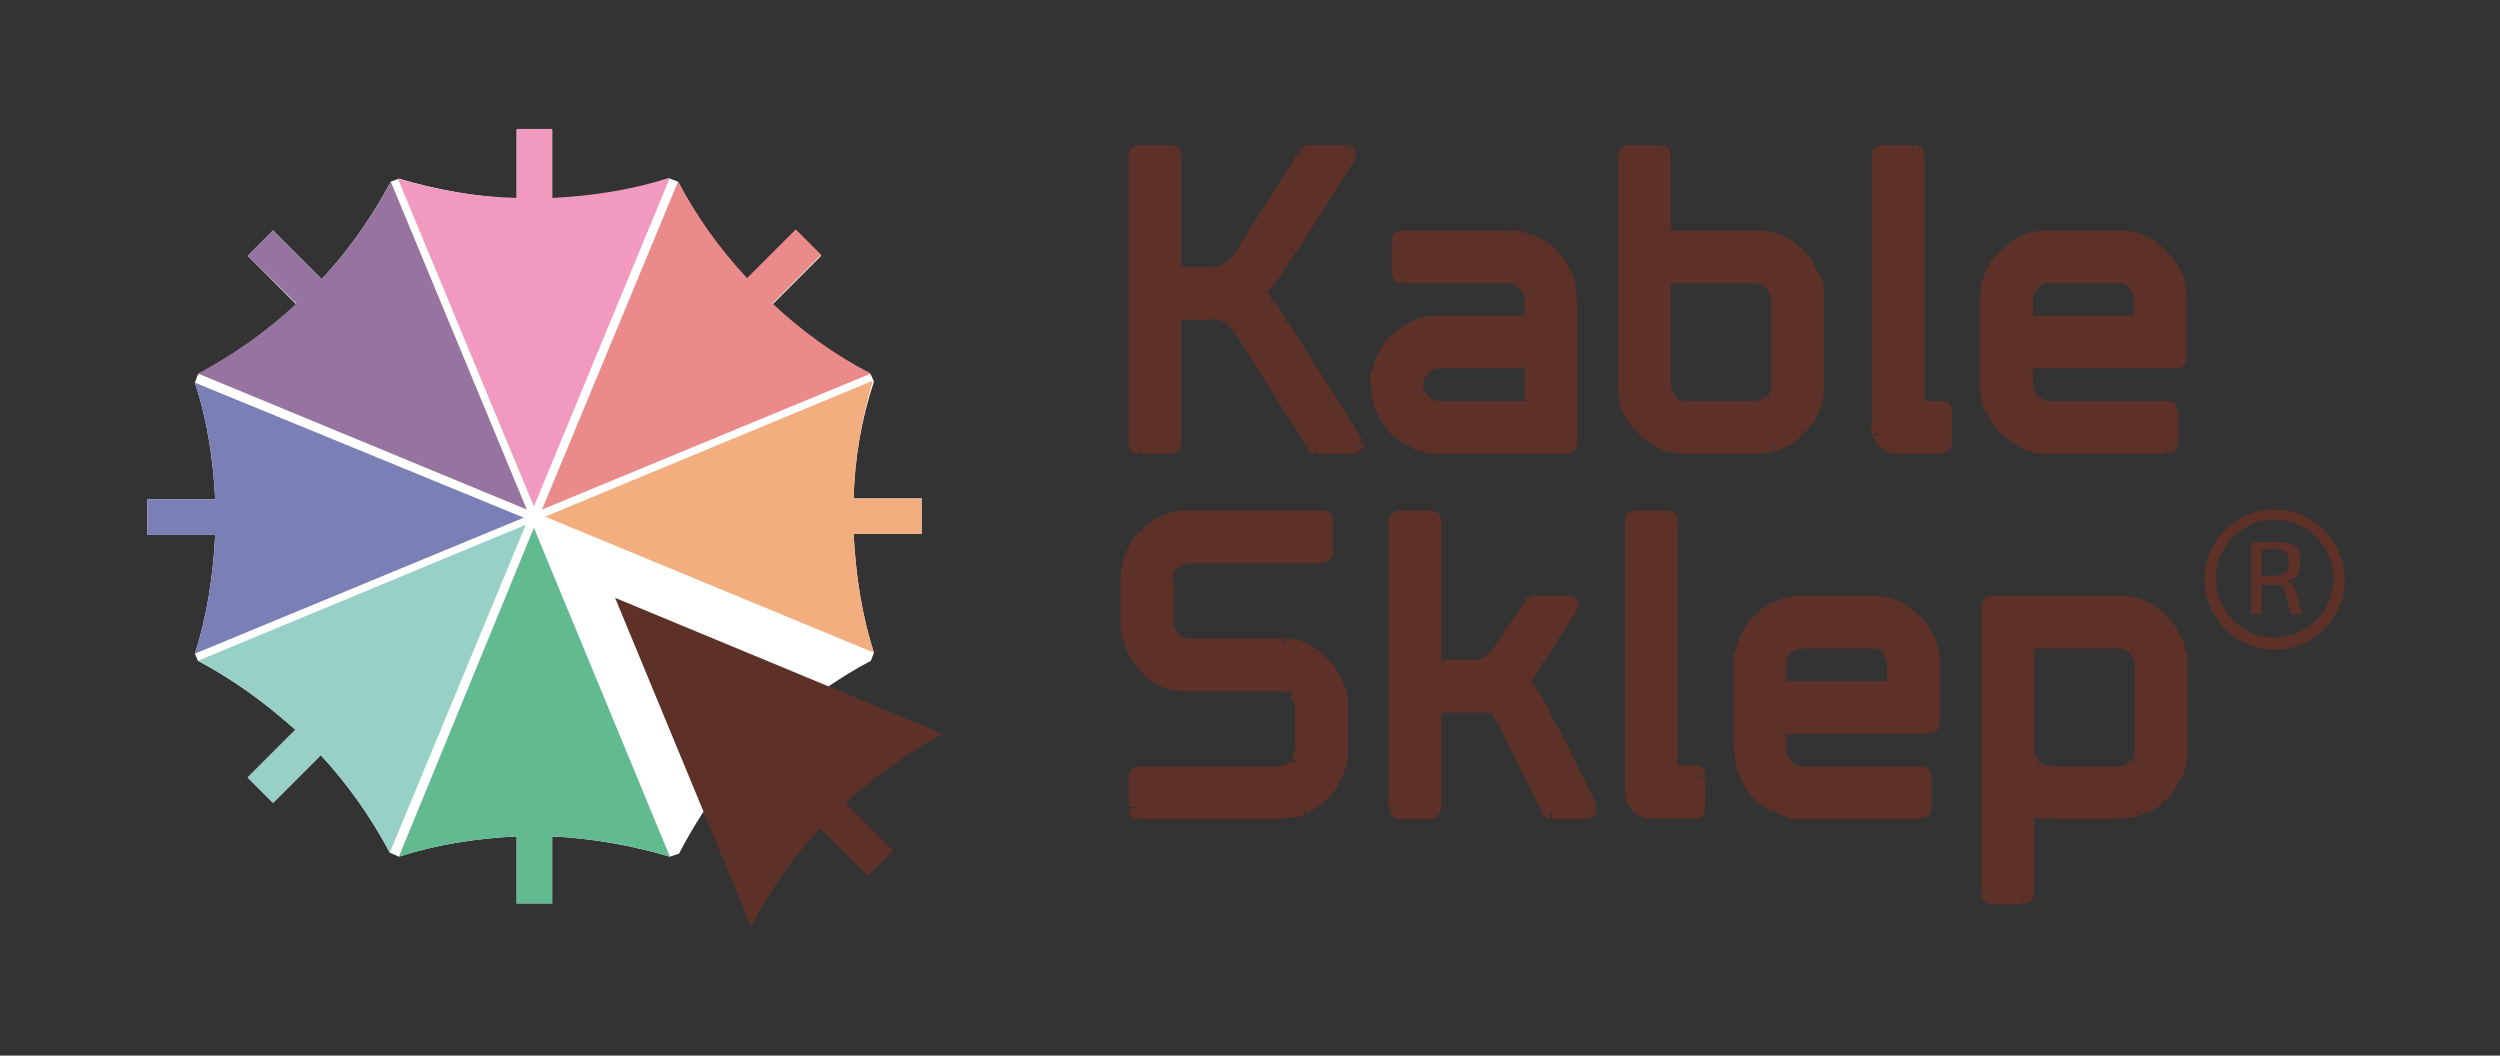 <?xml version="1.0" encoding="utf-8"?>
<!-- Generator: Adobe Illustrator 19.2.1, SVG Export Plug-In . SVG Version: 6.00 Build 0)  -->
<svg version="1.1" id="Warstwa_1" xmlns="http://www.w3.org/2000/svg" xmlns:xlink="http://www.w3.org/1999/xlink" x="0px" y="0px"
	 viewBox="0 0 246.3 104" style="enable-background:new 0 0 246.3 104;" xml:space="preserve">
<rect x="0" y="0" width="246.3" height="104" fill="#333333" stroke="none"/>
<style type="text/css">
	.st0{fill:#FFFFFF;}
	.st1{fill:#5D3127;}
	.st2{fill:#F2AE7E;}
	.st3{fill:#61BA90;}
	.st4{fill:#97D0C7;}
	.st5{fill:#7A80B5;}
	.st6{fill:#96749F;}
	.st7{fill:#F299BF;}
	.st8{fill:#EB8A8A;}
</style>
<g id="XMLID_53_">
	<path id="XMLID_792_" class="st0" d="M84.1,49.1h6.7v3.5h-6.7c0.2,4,0.8,8,2,11.7l-0.3,0.8c-3.4,1.8-6.6,4.1-9.6,6.8l4.7,4.7
		l-2.5,2.5l-4.7-4.7c-2.8,3-5,6.2-6.8,9.7L66,84.4c-3.7-1.1-7.6-1.8-11.6-2V89h-3.5v-6.6c-4,0.2-7.9,0.8-11.6,2L38.4,84
		c-1.8-3.4-4.1-6.7-6.8-9.6l-4.7,4.7l-2.5-2.5l4.7-4.7c-3-2.7-6.2-5-9.6-6.8l-0.3-0.7c1.2-3.7,1.8-7.7,2-11.7h-6.7v-3.5h6.7
		c-0.2-4-0.8-7.9-2-11.5l0.3-0.8c3.4-1.8,6.7-4.1,9.7-6.9l-4.8-4.8l2.5-2.5l4.8,4.8c2.7-2.9,5-6.2,6.8-9.6l0.8-0.3
		c3.7,1.1,7.6,1.8,11.6,2v-6.8h3.5v6.8c4-0.2,7.9-0.8,11.6-2l0.8,0.3c1.8,3.4,4,6.6,6.8,9.6l4.8-4.8l2.5,2.5L76.1,30
		c3,2.8,6.2,5.1,9.7,6.9l0.3,0.7C84.9,41.2,84.2,45.1,84.1,49.1"/>
	<path id="XMLID_783_" class="st1" d="M201.9,27.4c-0.6,0-1.1,0.2-1.5,0.6s-0.6,0.9-0.6,1.5v2.1h10.9v-2.1c0-0.6-0.2-1.1-0.6-1.5
		c-0.4-0.4-0.9-0.6-1.5-0.6 M208.6,23.2c0.9,0,1.7,0.2,2.5,0.5s1.4,0.8,2,1.3c0.6,0.6,1,1.2,1.3,2s0.5,1.6,0.5,2.5v5.7
		c0,0.4-0.2,0.6-0.6,0.6h-13.9c-0.4,0-0.6,0.2-0.6,0.6v1.5c0,0.6,0.2,1.1,0.6,1.5c0.4,0.4,0.9,0.6,1.5,0.6h11.6
		c0.4,0,0.6,0.2,0.6,0.6v2.9c0,0.4-0.2,0.6-0.6,0.6h-11.6c-0.9,0-1.7-0.2-2.5-0.5s-1.4-0.8-2-1.3c-0.6-0.6-1-1.2-1.3-2
		s-0.5-1.6-0.5-2.5v-8.4c0-0.9,0.2-1.7,0.5-2.5s0.8-1.4,1.3-2c0.6-0.6,1.2-1,2-1.3s1.6-0.5,2.5-0.5h6.7V23.2z M187,44.2
		c-0.7,0-1.2-0.2-1.6-0.7c-0.3-0.5-0.5-0.9-0.5-1.4V15.4c0-0.4,0.2-0.6,0.6-0.6h2.9c0.4,0,0.6,0.2,0.6,0.6v23.9
		c0,0.4,0.2,0.6,0.6,0.6h1.5c0.4,0,0.6,0.2,0.6,0.6v2.9c0,0.4-0.2,0.6-0.6,0.6H187V44.2z M164.7,27.4c-0.4,0-0.6,0.2-0.6,0.6v9.9
		c0,0.6,0.2,1.1,0.6,1.5c0.4,0.4,0.9,0.6,1.5,0.6h6.7c0.6,0,1.1-0.2,1.5-0.6c0.4-0.4,0.6-0.9,0.6-1.5v-8.4c0-0.6-0.2-1.1-0.6-1.5
		c-0.4-0.4-0.9-0.6-1.5-0.6C172.9,27.4,164.7,27.4,164.7,27.4z M163.5,14.8c0.4,0,0.6,0.2,0.6,0.6v7.1c0,0.4,0.2,0.6,0.6,0.6h8.2
		c0.9,0,1.7,0.2,2.5,0.5s1.4,0.8,2,1.3c0.6,0.6,1,1.2,1.3,2s0.5,1.6,0.5,2.5v8.4c0,0.9-0.2,1.7-0.5,2.5s-0.8,1.4-1.3,2
		c-0.6,0.6-1.2,1-2,1.3s-1.6,0.5-2.5,0.5h-6.7c-0.9,0-1.7-0.2-2.5-0.5s-1.4-0.8-2-1.3c-0.6-0.6-1-1.2-1.3-2s-0.5-1.6-0.5-2.5V15.4
		c0-0.4,0.2-0.6,0.6-0.6C160.5,14.8,163.5,14.8,163.5,14.8z M150,40c0.4,0,0.6-0.2,0.6-0.6v-2.9c0-0.4-0.2-0.6-0.6-0.6h-8.2
		c-0.6,0-1.1,0.2-1.5,0.6c-0.4,0.4-0.6,0.9-0.6,1.5s0.2,1.1,0.6,1.5c0.4,0.4,0.9,0.6,1.5,0.6L150,40L150,40z M148.6,23.2
		c0.9,0,1.7,0.2,2.5,0.5s1.4,0.8,2,1.3c0.6,0.6,1,1.2,1.3,2s0.5,1.6,0.5,2.5v14.1c0,0.4-0.2,0.6-0.6,0.6h-12.4
		c-0.9,0-1.7-0.2-2.5-0.5s-1.4-0.8-2-1.3c-0.6-0.6-1-1.2-1.3-2s-0.5-1.6-0.5-2.5s0.2-1.7,0.5-2.5s0.8-1.4,1.3-2c0.6-0.6,1.2-1,2-1.3
		s1.6-0.5,2.5-0.5h8.2c0.4,0,0.6-0.2,0.6-0.6v-1.5c0-0.6-0.2-1.1-0.6-1.5c-0.4-0.4-0.9-0.6-1.5-0.6h-10.3c-0.4,0-0.6-0.2-0.6-0.6
		v-2.9c0-0.4,0.2-0.6,0.6-0.6L148.6,23.2L148.6,23.2z M133.8,43.6c0,0.1,0,0.1,0,0.2c0,0.1-0.1,0.2-0.2,0.3
		c-0.2,0.1-0.3,0.1-0.4,0.1h-3.5c-0.2,0-0.3-0.1-0.4-0.2c0-0.1-0.1-0.3-0.3-0.5L122.4,33c-0.4-0.5-0.8-1-1.2-1.4
		c-0.4-0.4-1-0.7-1.8-0.7h-2.9c-0.4,0-0.6,0.2-0.6,0.6v12c0,0.4-0.2,0.6-0.6,0.6h-2.9c-0.4,0-0.6-0.2-0.6-0.6V15.4
		c0-0.4,0.2-0.6,0.6-0.6h2.9c0.4,0,0.6,0.2,0.6,0.6v10.7c0,0.4,0.2,0.6,0.6,0.6h2.9c0.7,0,1.3-0.2,1.8-0.6s0.9-0.9,1.2-1.5l5.8-9.2
		c0.1-0.2,0.2-0.4,0.3-0.5c0-0.1,0.2-0.2,0.4-0.2h3.5c0.1,0,0.3,0,0.4,0.1c0.2,0.1,0.2,0.2,0.2,0.3s0,0.2,0,0.2l-5.8,9.2
		c-0.5,0.8-1,1.5-1.5,2.2s-1,1.4-1.6,2c0.6,0.6,1.1,1.2,1.6,2c0.5,0.7,1,1.5,1.5,2.2L133.8,43.6z"/>
	<path id="XMLID_424_" class="st1" d="M208.6,27.9h-6.7v-1h6.7 M209.5,28.1c-0.2-0.2-0.5-0.2-0.9-0.2v-1c0.5,0,1,0.1,1.4,0.4
		L209.5,28.1z M209.5,28.1L209.5,28.1l0.3-0.4L209.5,28.1z M209.6,28.2l-0.1-0.1l0.5-0.8c0.1,0,0.2,0.1,0.2,0.2L209.6,28.2z
		 M209.7,28.4l-0.1-0.1l0.6-0.8c0.1,0.1,0.1,0.1,0.2,0.2L209.7,28.4z M210.5,27.7L210.5,27.7l-0.4,0.4L210.5,27.7z M209.8,28.4
		L209.8,28.4l0.7-0.7l0,0L209.8,28.4z M210.2,29.5c0-0.5-0.2-0.8-0.5-1.1l0.7-0.7c0.5,0.5,0.8,1.1,0.8,1.8
		C211.2,29.5,210.2,29.5,210.2,29.5z M210.2,31.6v-2.1h1v2.1H210.2z M211.2,31.6v0.5h-0.5v-0.5C210.7,31.6,211.2,31.6,211.2,31.6z
		 M199.8,31.1h10.9v1h-10.9V31.1z M199.8,32.1h-0.5v-0.5h0.5V32.1z M200.3,29.5v2.1h-1v-2.1H200.3z M200.4,28.9
		c-0.1,0.2-0.1,0.4-0.1,0.6h-1c0-0.4,0.1-0.7,0.2-1L200.4,28.9z M200.8,28.4c-0.2,0.2-0.3,0.3-0.3,0.5l-0.9-0.4
		c0.1-0.3,0.3-0.6,0.6-0.8L200.8,28.4z M200,27.7L200,27.7l0.4,0.4L200,27.7z M201.3,28c-0.2,0.1-0.4,0.2-0.5,0.3l-0.7-0.7
		c0.3-0.3,0.5-0.4,0.8-0.6L201.3,28z M201.9,27.9c-0.2,0-0.4,0-0.6,0.1l-0.4-0.9c0.3-0.1,0.6-0.2,1-0.2V27.9z M201.9,22.7h6.7v1
		h-6.7V22.7z M200.5,22.8c0.4-0.1,0.9-0.1,1.4-0.1v1c-0.4,0-0.8,0-1.2,0.1L200.5,22.8z M199.2,23.2c0.4-0.2,0.8-0.3,1.3-0.4l0.2,1
		c-0.4,0.1-0.7,0.2-1.1,0.3L199.2,23.2z M197.6,24.2c0.5-0.4,1-0.7,1.6-1l0.4,0.9c-0.5,0.2-1,0.5-1.4,0.8L197.6,24.2z M197.4,24.4
		c0.1-0.1,0.2-0.1,0.3-0.2l0.6,0.8c-0.1,0-0.1,0.1-0.2,0.2L197.4,24.4z M197.1,24.7c0.1-0.1,0.2-0.2,0.3-0.2l0.7,0.7
		c-0.1,0.1-0.2,0.2-0.2,0.2L197.1,24.7z M197.1,24.7L197.1,24.7l0.4,0.4L197.1,24.7z M197.1,24.7L197.1,24.7l0.7,0.7l0,0L197.1,24.7
		z M196.3,25.7c0.2-0.4,0.5-0.7,0.8-1l0.7,0.7c-0.3,0.3-0.5,0.5-0.7,0.8L196.3,25.7z M195.6,26.8c0.2-0.4,0.4-0.8,0.6-1.2l0.8,0.6
		c-0.2,0.3-0.4,0.6-0.5,1L195.6,26.8z M195.2,28.1c0.1-0.4,0.2-0.9,0.4-1.3l0.9,0.4c-0.2,0.4-0.3,0.7-0.3,1.1L195.2,28.1z
		 M195.1,29.5c0-0.5,0-0.9,0.1-1.4l1,0.2c-0.1,0.4-0.1,0.8-0.1,1.2C196.1,29.5,195.1,29.5,195.1,29.5z M195.1,37.9v-8.4h1v8.4H195.1
		z M195.2,39.3c-0.1-0.4-0.1-0.9-0.1-1.4h1c0,0.4,0,0.8,0.1,1.2L195.2,39.3z M195.6,40.6c-0.2-0.4-0.3-0.8-0.4-1.3l1-0.2
		c0.1,0.4,0.2,0.7,0.3,1.1L195.6,40.6z M196.3,41.7c-0.2-0.4-0.4-0.7-0.6-1.2l0.9-0.4c0.2,0.4,0.3,0.7,0.5,1L196.3,41.7z
		 M197.1,42.7c-0.3-0.3-0.6-0.6-0.8-1l0.8-0.6c0.2,0.3,0.4,0.6,0.7,0.8L197.1,42.7z M198.6,43.8c-0.6-0.3-1-0.7-1.5-1.1l0.7-0.7
		c0.4,0.4,0.8,0.7,1.3,1L198.6,43.8z M198.9,44c-0.1-0.1-0.2-0.1-0.3-0.2l0.5-0.9c0.1,0.1,0.2,0.1,0.3,0.1L198.9,44z M199.2,44.2
		c-0.1-0.1-0.2-0.1-0.3-0.2l0.4-0.9c0.1,0,0.2,0.1,0.3,0.1L199.2,44.2z M199.2,44.2L199.2,44.2l0.2-0.5L199.2,44.2z M199.2,44.2
		L199.2,44.2l0.4-0.9l0,0L199.2,44.2z M199.6,43.2L199.6,43.2l-0.2,0.5L199.6,43.2z M200.5,44.6c-0.4-0.1-0.9-0.2-1.3-0.4l0.4-0.9
		c0.4,0.2,0.7,0.3,1.1,0.3L200.5,44.6z M201.9,44.7c-0.5,0-0.9,0-1.4-0.1l0.2-1c0.4,0.1,0.8,0.1,1.2,0.1V44.7z M213.4,44.7h-11.6v-1
		h11.6V44.7z M214.6,43.6c0,0.8-0.4,1.1-1.1,1.1v-1c0.1,0,0.1,0,0.1-0.1H214.6z M214.6,40.6v2.9h-1v-2.9H214.6z M213.4,39.5
		c0.8,0,1.1,0.4,1.1,1.1h-1c0-0.1,0-0.1-0.1-0.1V39.5z M201.9,39.5h11.6v1h-11.6V39.5z M201.3,39.4c0.2,0.1,0.4,0.1,0.6,0.1v1
		c-0.4,0-0.7-0.1-1-0.2L201.3,39.4z M200.8,39c0.2,0.2,0.3,0.3,0.5,0.3l-0.4,0.9c-0.3-0.1-0.6-0.3-0.8-0.6L200.8,39z M200,39.7
		L200,39.7l0.4-0.4L200,39.7z M200.3,37.9c0,0.4,0.2,0.8,0.5,1.1l-0.7,0.7c-0.5-0.5-0.8-1.1-0.8-1.8H200.3z M200.3,36.4v1.5h-1v-1.5
		H200.3z M200.3,36.3C200.3,36.3,200.3,36.3,200.3,36.3l-1,0.1c0-0.3,0.1-0.6,0.3-0.8L200.3,36.3z M200.4,36.3c-0.1,0-0.1,0-0.1,0
		l-0.7-0.7c0.2-0.2,0.5-0.3,0.8-0.3V36.3z M214.3,36.3h-13.9v-1h13.9V36.3z M215.4,35.2c0,0.8-0.4,1.1-1.1,1.1v-1
		c0.1,0,0.1,0,0.1-0.1H215.4z M215.4,29.5v5.7h-1v-5.7H215.4z M215.3,28.1c0.1,0.4,0.1,0.9,0.1,1.4h-1c0-0.4,0-0.8-0.1-1.2
		L215.3,28.1z M214.9,26.8c0.2,0.4,0.3,0.8,0.4,1.3l-1,0.2c-0.1-0.4-0.2-0.7-0.3-1.1L214.9,26.8z M213.9,25.2c0.4,0.5,0.7,1,1,1.6
		l-0.9,0.4c-0.2-0.5-0.5-1-0.8-1.4L213.9,25.2z M213.7,25c0.1,0.1,0.1,0.2,0.2,0.3l-0.8,0.6c0-0.1-0.1-0.1-0.2-0.2L213.7,25z
		 M213.4,24.7c0.1,0.1,0.2,0.2,0.2,0.3l-0.7,0.7c-0.1-0.1-0.2-0.2-0.2-0.2L213.4,24.7z M213.4,24.7L213.4,24.7l-0.4,0.4L213.4,24.7z
		 M213.4,24.7L213.4,24.7l-0.7,0.7l0,0L213.4,24.7z M212.4,23.9c0.4,0.2,0.7,0.5,1,0.8l-0.7,0.7c-0.3-0.3-0.5-0.5-0.8-0.7
		L212.4,23.9z M211.3,23.2c0.4,0.2,0.8,0.4,1.2,0.6l-0.6,0.8c-0.3-0.2-0.6-0.4-1-0.5L211.3,23.2z M210,22.8c0.4,0.1,0.9,0.2,1.3,0.4
		l-0.4,0.9c-0.4-0.2-0.7-0.3-1.1-0.3L210,22.8z M208.6,22.7c0.5,0,0.9,0,1.4,0.1l-0.2,1c-0.4-0.1-0.8-0.1-1.2-0.1V22.7z M191.2,44.7
		H187v-1h4.2V44.7z M192.3,43.5c0,0.8-0.4,1.1-1.1,1.1v-1c0.1,0,0.1,0,0.1-0.1H192.3z M192.3,40.6v2.9h-1v-2.9H192.3z M191.2,39.5
		c0.8,0,1.1,0.4,1.1,1.1h-1c0-0.1,0-0.1-0.1-0.1V39.5z M189.7,39.5h1.5v1h-1.5V39.5z M189.6,39.3c0,0.1,0,0.1,0.1,0.1v1
		c-0.8,0-1.1-0.4-1.1-1.1H189.6z M189.6,15.4v23.9h-1V15.4H189.6z M188.5,14.3c0.8,0,1.1,0.4,1.1,1.1h-1c0-0.1,0-0.1-0.1-0.1V14.3z
		 M185.5,14.3h2.9v1h-2.9V14.3z M184.4,15.4c0-0.8,0.4-1.1,1.1-1.1v1c-0.1,0-0.1,0-0.1,0.1H184.4z M184.4,42.1V15.4h1V42L184.4,42.1
		L184.4,42.1z M184.5,42.9c-0.1-0.3-0.2-0.6-0.2-0.9h1c0,0.2,0,0.4,0.1,0.5L184.5,42.9z M185,43.8c-0.2-0.3-0.4-0.5-0.5-0.8l0.9-0.3
		c0.1,0.2,0.2,0.4,0.3,0.6L185,43.8z M187,44.7c-0.9,0-1.5-0.3-2-0.9l0.8-0.6c0.2,0.3,0.6,0.5,1.2,0.5V44.7z M172.9,27.9h-8.2v-1
		h8.2V27.9z M174,28.4c-0.3-0.3-0.7-0.5-1.1-0.5v-1c0.7,0,1.3,0.3,1.8,0.8L174,28.4z M174.5,29.5c0-0.5-0.2-0.8-0.5-1.1l0.7-0.7
		c0.5,0.5,0.8,1.1,0.8,1.8C175.5,29.5,174.5,29.5,174.5,29.5z M174.5,37.9v-8.4h1v8.4H174.5z M174.3,38.8c0.2-0.2,0.2-0.5,0.2-0.9h1
		c0,0.5-0.1,1-0.4,1.4L174.3,38.8z M174.3,38.8L174.3,38.8l0.4,0.3L174.3,38.8z M174.2,38.9l0.1-0.1l0.8,0.5c0,0.1-0.1,0.2-0.2,0.2
		L174.2,38.9z M174.1,39l0.1-0.1l0.8,0.6c-0.1,0.1-0.1,0.1-0.2,0.2L174.1,39z M174.8,39.7L174.8,39.7l-0.4-0.4L174.8,39.7z M174,39
		L174,39l0.7,0.7l0,0L174,39z M174.8,39.7L174.8,39.7l-0.4-0.4L174.8,39.7z M172.9,39.5c0.5,0,0.8-0.2,1.1-0.5l0.7,0.7
		c-0.5,0.5-1.1,0.8-1.8,0.8V39.5z M166.2,39.5h6.7v1h-6.7V39.5z M165.3,39.3c0.2,0.2,0.5,0.2,0.9,0.2v1c-0.5,0-1-0.1-1.4-0.4
		L165.3,39.3z M165.3,39.3L165.3,39.3l-0.3,0.4L165.3,39.3z M165.2,39.2l0.1,0.1l-0.5,0.8c-0.1,0-0.2-0.1-0.2-0.2L165.2,39.2z
		 M165.1,39l0.1,0.1l-0.6,0.8c-0.1-0.1-0.1-0.1-0.2-0.2L165.1,39z M164.4,39.7L164.4,39.7l0.4-0.4L164.4,39.7z M165.1,39L165.1,39
		l-0.7,0.7l0,0L165.1,39z M164.6,37.9c0,0.4,0.2,0.8,0.5,1.1l-0.7,0.7c-0.5-0.5-0.8-1.1-0.8-1.8H164.6z M164.6,28v9.9h-1V28H164.6z
		 M164.7,27.9c-0.1,0-0.1,0-0.1,0.1h-1c0-0.8,0.4-1.1,1.1-1.1V27.9z M160.5,14.3h2.9v1h-2.9V14.3z M159.9,14.4
		c0.2-0.1,0.4-0.1,0.6-0.1v1c-0.1,0-0.1,0-0.1,0L159.9,14.4z M160.4,15.3L160.4,15.3l-0.2-0.4L160.4,15.3z M159.7,14.6
		c0.1-0.1,0.2-0.1,0.3-0.2l0.4,0.9l0,0L159.7,14.6z M160.4,15.3L160.4,15.3l-0.4-0.4L160.4,15.3z M159.4,15.4c0-0.3,0.1-0.6,0.3-0.8
		l0.7,0.7c0,0,0,0,0,0.1H159.4z M159.4,15.4L159.4,15.4h1l0,0H159.4z M159.4,37.9V15.4h1v22.5H159.4z M159.5,39.3
		c-0.1-0.4-0.1-0.9-0.1-1.4h1c0,0.4,0,0.8,0.1,1.2L159.5,39.3z M159.9,40.6c-0.2-0.4-0.3-0.8-0.4-1.3l1-0.2c0.1,0.4,0.2,0.7,0.3,1.1
		L159.9,40.6z M160.9,42.2c-0.4-0.5-0.7-1-1-1.6l0.9-0.4c0.2,0.5,0.5,1,0.8,1.4L160.9,42.2z M161.1,42.4c-0.1-0.1-0.1-0.2-0.2-0.3
		l0.8-0.6c0,0.1,0.1,0.1,0.2,0.2L161.1,42.4z M161.4,42.7c-0.1-0.1-0.2-0.2-0.2-0.3l0.7-0.7c0.1,0.1,0.2,0.2,0.2,0.2L161.4,42.7z
		 M161.4,42.7L161.4,42.7l0.4-0.4L161.4,42.7z M161.4,42.7L161.4,42.7l0.7-0.7l0,0L161.4,42.7z M162.9,43.8c-0.6-0.3-1-0.7-1.5-1.1
		l0.7-0.7c0.4,0.4,0.8,0.7,1.3,1L162.9,43.8z M163.2,44c-0.1-0.1-0.2-0.1-0.3-0.2l0.5-0.9c0.1,0.1,0.2,0.1,0.3,0.1L163.2,44z
		 M163.5,44.2c-0.1-0.1-0.2-0.1-0.3-0.2l0.4-0.9c0.1,0,0.2,0.1,0.3,0.1L163.5,44.2z M163.5,44.2L163.5,44.2l0.2-0.5L163.5,44.2z
		 M163.5,44.2L163.5,44.2l0.4-0.9l0,0L163.5,44.2z M163.9,43.2L163.9,43.2l-0.2,0.5L163.9,43.2z M164.8,44.6
		c-0.4-0.1-0.9-0.2-1.3-0.4l0.4-0.9c0.4,0.2,0.7,0.3,1.1,0.3L164.8,44.6z M166.2,44.7c-0.5,0-0.9,0-1.4-0.1l0.2-1
		c0.4,0.1,0.8,0.1,1.2,0.1V44.7z M172.9,44.7h-6.7v-1h6.7V44.7z M174.3,44.6c-0.4,0.1-0.9,0.1-1.4,0.1v-1c0.4,0,0.8,0,1.2-0.1
		L174.3,44.6z M174.9,44.4c-0.2,0.1-0.4,0.1-0.7,0.2l-0.2-1c0.2,0,0.4-0.1,0.5-0.1L174.9,44.4z M175.6,44.2
		c-0.2,0.1-0.4,0.2-0.6,0.2l-0.3-1c0.2-0.1,0.4-0.1,0.5-0.2L175.6,44.2z M175.6,44.2L175.6,44.2l-0.2-0.5L175.6,44.2z M175.6,44.2
		L175.6,44.2l-0.4-0.9l0,0L175.6,44.2z M175.2,43.2L175.2,43.2l0.2,0.5L175.2,43.2z M177.2,43.2c-0.5,0.4-1,0.7-1.6,1l-0.4-0.9
		c0.5-0.2,1-0.5,1.4-0.8L177.2,43.2z M177.5,43c-0.1,0.1-0.2,0.1-0.3,0.2l-0.6-0.8c0.1,0,0.1-0.1,0.2-0.2L177.5,43z M177.7,42.7
		c-0.1,0.1-0.2,0.2-0.3,0.2l-0.7-0.7c0.1-0.1,0.2-0.2,0.2-0.2L177.7,42.7z M177.7,42.7L177.7,42.7l-0.4-0.4L177.7,42.7z M177.7,42.7
		L177.7,42.7L177,42l0,0L177.7,42.7z M178.5,41.7c-0.2,0.4-0.5,0.7-0.8,1L177,42c0.3-0.3,0.5-0.5,0.7-0.8L178.5,41.7z M179.2,40.6
		c-0.2,0.4-0.4,0.8-0.6,1.2l-0.8-0.6c0.2-0.3,0.4-0.6,0.5-1L179.2,40.6z M179.6,39.3c-0.1,0.4-0.2,0.9-0.4,1.3l-0.9-0.4
		c0.2-0.4,0.3-0.7,0.3-1.1L179.6,39.3z M179.7,37.9c0,0.5,0,0.9-0.1,1.4l-1-0.2c0.1-0.4,0.1-0.8,0.1-1.2H179.7z M179.7,29.5v8.4h-1
		v-8.4C178.7,29.5,179.7,29.5,179.7,29.5z M179.6,28.1c0.1,0.4,0.1,0.9,0.1,1.4h-1c0-0.4,0-0.8-0.1-1.2L179.6,28.1z M179.2,26.8
		c0.2,0.4,0.3,0.8,0.4,1.3l-1,0.2c-0.1-0.4-0.2-0.7-0.3-1.1L179.2,26.8z M178.5,25.7c0.2,0.4,0.4,0.7,0.6,1.2l-0.9,0.4
		c-0.2-0.4-0.3-0.7-0.5-1L178.5,25.7z M177.7,24.7c0.3,0.3,0.6,0.6,0.8,1l-0.8,0.6c-0.2-0.3-0.4-0.6-0.7-0.8L177.7,24.7z M177,25.4
		L177,25.4l0.4-0.4L177,25.4z M176.7,23.9c0.4,0.2,0.7,0.5,1,0.8l-0.7,0.7c-0.3-0.3-0.5-0.5-0.8-0.7L176.7,23.9z M175.6,23.2
		c0.4,0.2,0.8,0.4,1.2,0.6l-0.6,0.8c-0.3-0.2-0.6-0.4-1-0.5L175.6,23.2z M174.3,22.8c0.4,0.1,0.9,0.2,1.3,0.4l-0.4,0.9
		c-0.4-0.2-0.7-0.3-1.1-0.3L174.3,22.8z M172.9,22.7c0.5,0,0.9,0,1.4,0.1l-0.2,1c-0.4-0.1-0.8-0.1-1.2-0.1V22.7z M164.7,22.7h8.2v1
		h-8.2V22.7z M164.6,22.7c0,0,0,0,0.1,0v1c-0.3,0-0.6-0.1-0.8-0.3L164.6,22.7z M164.6,22.6c0,0.1,0,0.1,0,0.1l-0.7,0.7
		c-0.2-0.2-0.3-0.5-0.3-0.8C163.6,22.6,164.6,22.6,164.6,22.6z M164.6,15.4v7.1h-1v-7.1H164.6z M163.5,14.3c0.8,0,1.1,0.4,1.1,1.1
		h-1c0-0.1,0-0.1-0.1-0.1V14.3z M141.8,39.5h8.2v1h-8.2V39.5z M141.2,39.4c0.2,0.1,0.4,0.1,0.6,0.1v1c-0.4,0-0.7-0.1-1-0.2
		L141.2,39.4z M140.7,39c0.2,0.2,0.3,0.3,0.5,0.3l-0.4,0.9c-0.3-0.1-0.6-0.3-0.8-0.6L140.7,39z M140.4,38.6c0.1,0.1,0.2,0.3,0.3,0.4
		l-0.7,0.7c-0.2-0.2-0.4-0.4-0.5-0.7L140.4,38.6z M140.4,38.6L140.4,38.6l-0.4,0.2L140.4,38.6z M140.3,38.5
		C140.4,38.6,140.4,38.6,140.3,38.5l-0.9,0.5c0-0.1-0.1-0.1-0.1-0.2L140.3,38.5z M140.3,38.5L140.3,38.5l-0.5,0.2L140.3,38.5z
		 M140.2,37.9c0,0.2,0,0.4,0.1,0.6l-0.9,0.4c-0.1-0.3-0.2-0.6-0.2-1H140.2z M140.2,37.9L140.2,37.9h-1l0,0H140.2z M140.5,37
		c-0.2,0.2-0.2,0.5-0.2,0.9h-1c0-0.5,0.1-1,0.4-1.4L140.5,37z M140.5,37L140.5,37l-0.4-0.3L140.5,37z M140.6,36.9l-0.1,0.1l-0.8-0.5
		c0-0.1,0.1-0.2,0.2-0.2L140.6,36.9z M140.7,36.8l-0.1,0.1l-0.8-0.6c0.1-0.1,0.1-0.1,0.2-0.2L140.7,36.8z M140,36.1L140,36.1
		l0.4,0.4L140,36.1z M140.7,36.8L140.7,36.8l-0.7-0.7l0,0L140.7,36.8z M141.8,36.3c-0.5,0-0.8,0.2-1.1,0.5l-0.7-0.7
		c0.5-0.5,1.1-0.8,1.8-0.8V36.3z M150,36.3h-8.2v-1h8.2V36.3z M150.2,36.4c0-0.1,0-0.1-0.1-0.1v-1c0.8,0,1.1,0.4,1.1,1.1H150.2z
		 M150.2,39.4v-2.9h1v2.9H150.2z M150.1,39.5L150.1,39.5l1-0.1c0,0.2,0,0.4-0.1,0.6L150.1,39.5z M150.1,39.5L150.1,39.5l0.4,0.2
		L150.1,39.5z M150.1,39.5L150.1,39.5L151,40c0,0.1-0.1,0.2-0.2,0.3L150.1,39.5z M150.1,39.5L150.1,39.5l0.4,0.4L150.1,39.5z
		 M150,39.5c0.1,0,0.1,0,0.1,0l0.7,0.7c-0.2,0.2-0.5,0.3-0.8,0.3V39.5z M150,39.5L150,39.5v1l0,0V39.5z M138.2,22.7h10.3v1h-10.3
		V22.7z M137.4,23c0.2-0.2,0.5-0.3,0.8-0.3v1c-0.1,0-0.1,0-0.1,0L137.4,23z M137.1,23.8c0-0.3,0.1-0.6,0.3-0.8l0.7,0.7
		c0,0,0,0,0,0.1C138.1,23.8,137.1,23.8,137.1,23.8z M137.1,26.8v-2.9h1v2.9H137.1z M137.1,26.8L137.1,26.8h1l0,0H137.1z M137.1,26.8
		L137.1,26.8h0.5H137.1z M137.4,27.6c-0.2-0.2-0.3-0.5-0.3-0.8h1c0,0.1,0,0.1,0,0.1L137.4,27.6z M138.2,27.9c-0.3,0-0.6-0.1-0.8-0.3
		l0.7-0.7c0,0,0,0,0.1,0V27.9z M138.2,27.9L138.2,27.9v-1l0,0V27.9z M148.6,27.9h-10.3v-1h10.3V27.9z M149.2,28
		c-0.2-0.1-0.4-0.1-0.6-0.1v-1c0.4,0,0.7,0.1,1,0.2L149.2,28z M149.7,28.4c-0.2-0.2-0.3-0.3-0.5-0.3l0.4-0.9
		c0.3,0.1,0.6,0.3,0.8,0.6L149.7,28.4z M150,28.9c-0.1-0.2-0.2-0.4-0.3-0.5l0.7-0.7c0.2,0.2,0.4,0.5,0.6,0.8L150,28.9z M150.2,29.5
		c0-0.2,0-0.4-0.1-0.6l0.9-0.4c0.1,0.3,0.2,0.6,0.2,1H150.2z M150.2,31v-1.5h1V31H150.2z M150,31.1c0.1,0,0.1,0,0.1-0.1h1
		c0,0.8-0.4,1.1-1.1,1.1V31.1z M141.8,31.1h8.2v1h-8.2V31.1z M140.5,31.2c0.4-0.1,0.9-0.1,1.4-0.1v1c-0.4,0-0.8,0-1.2,0.1
		L140.5,31.2z M139.2,31.6c0.4-0.2,0.8-0.3,1.3-0.4l0.2,1c-0.4,0.1-0.7,0.2-1.1,0.3L139.2,31.6z M137.6,32.6c0.5-0.4,1-0.7,1.6-1
		l0.4,0.9c-0.5,0.2-1,0.5-1.4,0.8L137.6,32.6z M137.3,32.8c0.1-0.1,0.2-0.1,0.3-0.2l0.6,0.8c-0.1,0-0.1,0.1-0.2,0.2L137.3,32.8z
		 M137,33.1c0.1-0.1,0.2-0.2,0.3-0.2l0.7,0.7c-0.1,0.1-0.2,0.2-0.2,0.2L137,33.1z M137,33.1L137,33.1l0.4,0.4L137,33.1z M137,33.1
		L137,33.1l0.7,0.7l0,0L137,33.1z M136.2,34.1c0.2-0.4,0.5-0.7,0.8-1l0.7,0.7c-0.3,0.3-0.5,0.5-0.7,0.8L136.2,34.1z M135.6,35.2
		c0.2-0.4,0.4-0.8,0.6-1.2l0.8,0.6c-0.2,0.3-0.4,0.6-0.5,1L135.6,35.2z M135.2,36.5c0.1-0.4,0.2-0.9,0.4-1.3l0.9,0.4
		c-0.2,0.4-0.3,0.7-0.3,1.1L135.2,36.5z M135,37.9c0-0.5,0-0.9,0.1-1.4l1,0.2c-0.1,0.4-0.1,0.8-0.1,1.2H135z M135.2,39.3
		c-0.1-0.4-0.1-0.9-0.1-1.4h1c0,0.4,0,0.8,0.1,1.2L135.2,39.3z M135.6,40.6c-0.2-0.4-0.3-0.8-0.4-1.3l1-0.2c0.1,0.4,0.2,0.7,0.3,1.1
		L135.6,40.6z M136.2,41.7c-0.2-0.4-0.4-0.7-0.6-1.2l0.9-0.4c0.2,0.4,0.3,0.7,0.5,1L136.2,41.7z M137,42.7c-0.3-0.3-0.6-0.6-0.8-1
		l0.8-0.6c0.2,0.3,0.4,0.6,0.7,0.8L137,42.7z M138.5,43.8c-0.6-0.3-1-0.7-1.5-1.1l0.7-0.7c0.4,0.4,0.8,0.7,1.3,1L138.5,43.8z
		 M138.8,44c-0.1-0.1-0.2-0.1-0.3-0.2L139,43c0.1,0.1,0.2,0.1,0.3,0.1L138.8,44z M139.2,44.2c-0.1-0.1-0.2-0.1-0.3-0.2l0.4-0.9
		c0.1,0,0.2,0.1,0.3,0.1L139.2,44.2z M139.2,44.2L139.2,44.2l0.2-0.5L139.2,44.2z M139.2,44.2L139.2,44.2l0.4-0.9l0,0L139.2,44.2z
		 M139.6,43.2L139.6,43.2l-0.2,0.5L139.6,43.2z M140.5,44.6c-0.4-0.1-0.9-0.2-1.3-0.4l0.4-0.9c0.4,0.2,0.7,0.3,1.1,0.3L140.5,44.6z
		 M141.8,44.7c-0.5,0-0.9,0-1.4-0.1l0.2-1c0.4,0.1,0.8,0.1,1.2,0.1V44.7z M154.2,44.7h-12.4v-1h12.4V44.7z M154.8,44.6
		c-0.2,0.1-0.4,0.1-0.6,0.1v-1c0.1,0,0.1,0,0.1,0L154.8,44.6z M154.3,43.7L154.3,43.7l0.2,0.4L154.3,43.7z M155,44.4
		c-0.1,0.1-0.2,0.1-0.3,0.2l-0.4-0.9l0,0L155,44.4z M154.3,43.7L154.3,43.7l0.4,0.4L154.3,43.7z M155.4,43.6c0,0.3-0.1,0.6-0.3,0.8
		l-0.7-0.7c0,0,0,0,0-0.1H155.4z M155.4,43.6L155.4,43.6h-1l0,0H155.4z M155.4,29.5v14.1h-1V29.5H155.4z M155.2,28.1
		c0.1,0.4,0.1,0.9,0.1,1.4h-1c0-0.4,0-0.8-0.1-1.2L155.2,28.1z M154.8,26.8c0.2,0.4,0.3,0.8,0.4,1.3l-1,0.2
		c-0.1-0.4-0.2-0.7-0.3-1.1L154.8,26.8z M154.2,25.7c0.2,0.4,0.4,0.7,0.6,1.2l-0.9,0.4c-0.2-0.4-0.3-0.7-0.5-1L154.2,25.7z
		 M153.4,24.7c0.3,0.3,0.6,0.6,0.8,1l-0.8,0.6c-0.2-0.3-0.4-0.6-0.7-0.8L153.4,24.7z M152.4,23.9c0.4,0.2,0.7,0.5,1,0.8l-0.7,0.7
		c-0.3-0.3-0.5-0.5-0.8-0.7L152.4,23.9z M151.2,23.2c0.4,0.2,0.8,0.4,1.2,0.6l-0.6,0.8c-0.3-0.2-0.6-0.4-1-0.5L151.2,23.2z
		 M150.1,22.9c0.4,0.1,0.7,0.2,1.1,0.4l-0.4,0.9c-0.3-0.1-0.6-0.2-0.9-0.3L150.1,22.9z M149.9,22.8c0.1,0,0.1,0,0.2,0l-0.2,1
		c-0.1,0-0.1,0-0.2,0L149.9,22.8z M148.6,22.7c0.5,0,0.9,0,1.4,0.1l-0.2,1c-0.4-0.1-0.8-0.1-1.2-0.1V22.7z M148.6,22.7L148.6,22.7v1
		l0,0V22.7z M134.2,43.3L134.2,43.3l-0.4,0.3L134.2,43.3z M127.6,32.8l6.6,10.5l-0.8,0.5l-6.6-10.5L127.6,32.8z M127.6,32.8
		L127.6,32.8l-0.4,0.3L127.6,32.8z M126.9,31.7c0.3,0.5,0.6,0.9,0.7,1.1l-0.8,0.6c-0.4-0.5-0.6-0.9-0.8-1.1L126.9,31.7z M126.1,30.5
		c0.2,0.4,0.5,0.7,0.7,1.1l-0.8,0.6c-0.2-0.4-0.5-0.7-0.7-1.1L126.1,30.5z M125.4,29.5c0.3,0.3,0.5,0.7,0.8,1.1l-0.8,0.6
		c-0.2-0.4-0.5-0.7-0.7-1L125.4,29.5z M124.5,28.5c0.3,0.3,0.6,0.6,0.8,0.9l-0.8,0.6c-0.2-0.3-0.5-0.6-0.8-0.9L124.5,28.5z
		 M123.8,29.2l-0.3-0.3l0.3-0.4l0.4,0.3L123.8,29.2z M125.7,27.8c-0.4,0.5-0.8,1-1.2,1.4l-0.7-0.7c0.4-0.4,0.8-0.8,1.1-1.3
		L125.7,27.8z M125.9,27.5c-0.1,0.1-0.2,0.2-0.2,0.3l-0.8-0.6c0.1-0.1,0.1-0.2,0.2-0.3L125.9,27.5z M126.1,27.2
		c0,0.1-0.1,0.2-0.2,0.3l-0.8-0.6c0-0.1,0.1-0.2,0.2-0.3L126.1,27.2z M125.3,26.6L125.3,26.6l0.4,0.3L125.3,26.6z M126.1,27.2
		L126.1,27.2l-0.8-0.6l0,0L126.1,27.2z M126.1,27.2L126.1,27.2l-0.4-0.3L126.1,27.2z M127.2,25.6c-0.4,0.5-0.7,1-1.1,1.6l-0.8-0.5
		c0.3-0.5,0.7-1,1.1-1.6L127.2,25.6z M127.4,25.3c-0.2,0.3-0.2,0.2-0.2,0.3l-0.8-0.6c0.2-0.3,0.1-0.2,0.2-0.3L127.4,25.3z
		 M127.4,25.3L127.4,25.3L127,25L127.4,25.3z M127.6,25c0,0.1-0.1,0.1-0.2,0.3l-0.8-0.6c0,0,0.1-0.2,0.2-0.3L127.6,25z M126.8,24.4
		L126.8,24.4l0.4,0.3L126.8,24.4z M127.6,24.9C127.6,25,127.6,24.9,127.6,24.9l-0.8-0.6l0,0L127.6,24.9z M127.6,24.9L127.6,24.9
		l-0.4-0.3L127.6,24.9z M133.5,15.7l-5.8,9.2l-0.8-0.5l5.8-9.2L133.5,15.7z M133.5,15.7L133.5,15.7l-0.4-0.2L133.5,15.7z
		 M133.6,15.5c0,0.1,0,0.1-0.1,0.1l-0.9-0.4l0,0L133.6,15.5z M133.6,15.5L133.6,15.5l-0.5-0.1L133.6,15.5z M133.6,15.4
		C133.6,15.5,133.6,15.5,133.6,15.4l-1-0.2l0,0L133.6,15.4z M133.6,15.4L133.6,15.4l-0.5-0.1L133.6,15.4z M133.6,15.2
		c0,0.1,0,0.1,0,0.2l-1-0.2l0,0H133.6z M133.6,15.2L133.6,15.2h-0.5H133.6z M133.6,15.2L133.6,15.2h-1l0,0H133.6z M133.3,14.6
		c0.2,0.2,0.3,0.4,0.3,0.6h-1c0-0.1,0.1,0.2,0.1,0.1L133.3,14.6z M132.7,15.4L132.7,15.4L133,15L132.7,15.4z M133.2,14.5l0.1,0.1
		l-0.6,0.8l0,0L133.2,14.5z M133.2,14.5L133.2,14.5l-0.3,0.4L133.2,14.5z M133.1,14.5c0,0,0.1,0,0.1,0.1l-0.5,0.9l0,0L133.1,14.5z
		 M133.1,14.5L133.1,14.5l-0.2,0.5L133.1,14.5z M133.1,14.5L133.1,14.5l-0.4,0.9l0,0L133.1,14.5z M133.1,14.5L133.1,14.5l-0.2,0.5
		L133.1,14.5z M132.8,14.3c0.1,0,0.2,0.1,0.3,0.1l-0.4,0.9h-0.1L132.8,14.3z M132.4,14.3c0.1,0,0.2,0,0.3,0l-0.2,1h-0.1V14.3z
		 M128.9,14.3h3.5v1h-3.5V14.3z M128.3,14.5c0.2-0.1,0.4-0.2,0.6-0.2v1c0,0,0.1-0.1,0,0L128.3,14.5z M128.3,14.5L128.3,14.5l0.3,0.4
		L128.3,14.5z M128.2,14.6l0.1-0.1l0.7,0.7c0,0,0.1-0.1,0,0L128.2,14.6z M129,15.2L129,15.2l-0.4-0.3L129,15.2z M128.1,14.8
		c0,0,0-0.1,0.1-0.1l0.8,0.6v-0.1L128.1,14.8z M128.1,14.8L128.1,14.8l0.5,0.2L128.1,14.8z M128.1,14.8L128.1,14.8l0.9,0.3l0,0
		L128.1,14.8z M128,14.9c0-0.1,0.1-0.1,0.1-0.1l0.9,0.3c0,0.1-0.1,0.2-0.1,0.3L128,14.9z M127.9,15.1c0.1-0.1,0.1-0.2,0.1-0.2
		l0.9,0.5c-0.1,0.1-0.1,0.2-0.2,0.3L127.9,15.1z M127.8,15.2L127.8,15.2l0.4,0.3L127.8,15.2z M122,24.4l5.8-9.2l0.8,0.5l-5.8,9.2
		L122,24.4z M122,24.4L122,24.4l0.4,0.3L122,24.4z M120.9,25.8c0.4-0.4,0.8-0.8,1.1-1.4l0.9,0.5c-0.4,0.6-0.8,1.1-1.3,1.6
		L120.9,25.8z M120.9,25.8L120.9,25.8l0.3,0.4L120.9,25.8z M119.4,26.3c0.6,0,1.1-0.2,1.5-0.5l0.7,0.7c-0.6,0.5-1.3,0.8-2.1,0.8
		L119.4,26.3L119.4,26.3z M116.5,26.3h2.9v1h-2.9V26.3z M116.4,26.1c0,0.1,0,0.1,0.1,0.1v1c-0.8,0-1.1-0.4-1.1-1.1H116.4z
		 M116.4,15.4v10.7h-1V15.4H116.4z M115.3,14.3c0.8,0,1.1,0.4,1.1,1.1h-1c0-0.1,0-0.1-0.1-0.1V14.3z M112.3,14.3h2.9v1h-2.9V14.3z
		 M111.8,14.4c0.2-0.1,0.4-0.1,0.6-0.1v1c-0.1,0-0.1,0-0.1,0L111.8,14.4z M112.2,15.3L112.2,15.3l-0.2-0.4L112.2,15.3z M111.5,14.6
		c0.1-0.1,0.2-0.1,0.3-0.2l0.4,0.9l0,0L111.5,14.6z M112.2,15.3L112.2,15.3l-0.4-0.4L112.2,15.3z M111.2,15.4c0-0.3,0.1-0.6,0.3-0.8
		l0.7,0.7c0,0,0,0,0,0.1H111.2z M111.2,15.4L111.2,15.4h1l0,0H111.2z M111.2,43.6V15.4h1v28.1L111.2,43.6L111.2,43.6z M112.3,44.7
		c-0.8,0-1.1-0.4-1.1-1.1h1c0,0.1,0,0.1,0.1,0.1V44.7z M115.3,44.7h-2.9v-1h2.9V44.7z M116.1,44.4c-0.2,0.2-0.5,0.3-0.8,0.3v-1
		c0.1,0,0.1,0,0.1,0L116.1,44.4z M115.4,43.7L115.4,43.7l0.4,0.4L115.4,43.7z M116.4,43.6c0,0.3-0.1,0.6-0.3,0.8l-0.7-0.7
		c0,0,0,0,0-0.1H116.4z M116.4,31.6v12h-1v-12C115.4,31.6,116.4,31.6,116.4,31.6z M116.5,31.5c-0.1,0-0.1,0-0.1,0.1h-1
		c0-0.8,0.4-1.1,1.1-1.1V31.5z M119.4,31.5h-2.9v-1h2.9V31.5z M120.5,31.7c-0.3-0.2-0.7-0.3-1.1-0.3v-1c0.6,0,1.2,0.1,1.6,0.4
		L120.5,31.7z M120.7,31.8c-0.1,0-0.1-0.1-0.2-0.1l0.5-0.9c0.1,0.1,0.2,0.1,0.3,0.2L120.7,31.8z M121.3,31.1L121.3,31.1l-0.3,0.4
		L121.3,31.1z M120.9,32c0,0-0.1-0.1-0.2-0.1l0.6-0.8c0.1,0.1,0.2,0.1,0.2,0.2L120.9,32z M121.6,31.3L121.6,31.3l-0.3,0.4
		L121.6,31.3z M120.9,32L120.9,32l0.7-0.7l0,0L120.9,32z M120.9,32L120.9,32l0.3-0.4L120.9,32z M121.5,32.6
		c-0.2-0.2-0.4-0.5-0.6-0.7l0.7-0.7c0.2,0.2,0.5,0.5,0.7,0.7L121.5,32.6z M122,33.4c-0.2-0.2-0.3-0.5-0.5-0.7l0.8-0.6
		c0.2,0.2,0.4,0.5,0.6,0.8L122,33.4z M122.8,32.8L122.8,32.8l-0.4,0.3L122.8,32.8z M128.6,43.8L122,33.3l0.8-0.5l6.6,10.5
		L128.6,43.8z M128.6,43.9L128.6,43.9l0.4-0.3L128.6,43.9z M128.8,44.1c0-0.1-0.1-0.1-0.1-0.2l0.8-0.6c0.1,0.1,0.1,0.2,0.2,0.3
		L128.8,44.1z M128.8,44.2c0,0,0-0.1-0.1-0.1l0.9-0.5c0.1,0.1,0.1,0.2,0.1,0.3L128.8,44.2z M129.2,44.6c-0.2-0.1-0.3-0.2-0.4-0.4
		l0.9-0.4c0,0.1-0.2-0.2-0.1-0.2L129.2,44.6z M129.6,43.7L129.6,43.7l-0.2,0.5L129.6,43.7z M129.3,44.6
		C129.3,44.6,129.2,44.6,129.3,44.6l0.3-0.9l0,0L129.3,44.6z M129.3,44.6L129.3,44.6l0.2-0.5L129.3,44.6z M129.6,44.7
		c-0.1,0-0.2,0-0.4-0.1l0.3-0.9l0,0L129.6,44.7z M129.6,44.7L129.6,44.7v-0.5V44.7z M129.7,44.7L129.7,44.7v-1l0,0V44.7z
		 M133.2,44.7h-3.5v-1h3.5V44.7z M133.5,44.7c-0.1,0-0.2,0-0.3,0v-1h0.1L133.5,44.7z M133.5,44.7L133.5,44.7l-0.1-0.5L133.5,44.7z
		 M133.8,44.5c-0.1,0.1-0.2,0.1-0.3,0.1l-0.2-1h0.1L133.8,44.5z M133.4,43.6L133.4,43.6l0.2,0.5L133.4,43.6z M134.1,44.3
		c-0.1,0.1-0.2,0.2-0.3,0.2l-0.4-0.9l0,0L134.1,44.3z M134.1,44.3L134.1,44.3l-0.4-0.3L134.1,44.3z M134.2,44.3L134.2,44.3l-0.8-0.6
		l0,0L134.2,44.3z M133.4,43.7L133.4,43.7l0.4,0.3L133.4,43.7z M134.4,43.8c0,0.2-0.1,0.3-0.2,0.5l-0.8-0.6v0.1H134.4z M134.4,43.8
		L134.4,43.8h-0.5H134.4z M134.4,43.8L134.4,43.8h-1l0,0H134.4z M134.3,43.6c0,0.1,0,0.1,0,0.2h-1l0,0L134.3,43.6z M134.3,43.6
		L134.3,43.6l-0.5,0.1L134.3,43.6z M134.3,43.5L134.3,43.5l-1,0.3l0,0L134.3,43.5z M134.3,43.5L134.3,43.5l-0.5,0.1L134.3,43.5z
		 M134.3,43.4L134.3,43.4l-1,0.4l0,0L134.3,43.4z M134.3,43.4L134.3,43.4l-0.4,0.2L134.3,43.4z M134.3,43.3L134.3,43.3l-0.9,0.5l0,0
		L134.3,43.3z"/>
	<path id="XMLID_423_" class="st2" d="M84.1,49.1h6.7v3.5h-6.7c0.2,4,0.8,8,2,11.7L53.7,50.9L86,37.5C84.9,41.2,84.2,45.1,84.1,49.1
		"/>
	<path id="XMLID_422_" class="st1" d="M83.3,79.1l4.7,4.7l-2.5,2.5l-4.7-4.7c-2.8,3-5,6.2-6.8,9.7L60.6,58.9l32.3,13.4
		C89.5,74.1,86.3,76.4,83.3,79.1"/>
	<path id="XMLID_421_" class="st3" d="M54.4,89h-3.5v-6.6c-4,0.2-7.9,0.8-11.6,2L52.6,52L66,84.4c-3.7-1.1-7.6-1.8-11.6-2"/>
	<path id="XMLID_420_" class="st4" d="M26.9,79.1l-2.5-2.5l4.7-4.7c-3-2.7-6.2-5-9.6-6.8l32.3-13.4L38.4,84
		c-1.8-3.4-4.1-6.7-6.8-9.6"/>
	<path id="XMLID_419_" class="st5" d="M14.5,52.7v-3.5h6.7c-0.2-4-0.8-7.9-2-11.5L51.6,51L19.2,64.4c1.2-3.7,1.8-7.7,2-11.7"/>
	<path id="XMLID_418_" class="st6" d="M24.4,25.2l2.5-2.5l4.8,4.8c2.7-2.9,5-6.2,6.8-9.6l13.4,32.3L19.5,36.8
		c3.4-1.8,6.7-4.1,9.7-6.9"/>
	<path id="XMLID_417_" class="st7" d="M50.9,19.5v-6.8h3.5v6.8c4-0.2,7.9-0.8,11.6-2L52.6,49.9L39.2,17.6
		C42.9,18.7,46.8,19.4,50.9,19.5"/>
	<path id="XMLID_416_" class="st8" d="M73.6,27.4l4.8-4.8l2.5,2.5l-4.8,4.8c3,2.8,6.2,5.1,9.7,6.9L53.4,50.2l13.4-32.3
		C68.6,21.3,70.9,24.5,73.6,27.4"/>
	<path id="XMLID_408_" class="st1" d="M199.9,73.9c0,0.6,0.2,1.1,0.6,1.5c0.4,0.4,0.9,0.6,1.5,0.6h6.7c0.6,0,1.1-0.2,1.5-0.6
		s0.6-0.9,0.6-1.5v-8.4c0-0.6-0.2-1.1-0.6-1.5c-0.4-0.4-0.9-0.6-1.5-0.6h-8.2c-0.4,0-0.6,0.2-0.6,0.6 M195.7,59.8
		c0-0.4,0.2-0.6,0.6-0.6h12.4c0.9,0,1.7,0.2,2.5,0.5s1.4,0.8,2,1.3c0.6,0.6,1,1.2,1.3,2s0.5,1.6,0.5,2.5v8.4c0,0.9-0.2,1.7-0.5,2.5
		s-0.8,1.4-1.3,2c-0.6,0.6-1.2,1-2,1.3s-1.6,0.5-2.5,0.5H202c-0.7,0-1.4-0.1-2.1-0.3V88c0,0.4-0.2,0.6-0.6,0.6h-2.9
		c-0.4,0-0.6-0.2-0.6-0.6L195.7,59.8L195.7,59.8z M177.6,63.4c-0.6,0-1.1,0.2-1.5,0.6c-0.4,0.4-0.6,0.9-0.6,1.5v2.1h10.9v-2.1
		c0-0.6-0.2-1.1-0.6-1.5c-0.4-0.4-0.9-0.6-1.5-0.6H177.6z M184.3,59.2c0.9,0,1.7,0.2,2.5,0.5s1.4,0.8,2,1.3c0.6,0.6,1,1.2,1.3,2
		s0.5,1.6,0.5,2.5v5.7c0,0.4-0.2,0.6-0.6,0.6h-13.9c-0.4,0-0.6,0.2-0.6,0.6v1.5c0,0.6,0.2,1.1,0.6,1.5c0.4,0.4,0.9,0.6,1.5,0.6h11.6
		c0.4,0,0.6,0.2,0.6,0.6v2.9c0,0.4-0.2,0.6-0.6,0.6h-11.6c-0.9,0-1.7-0.2-2.5-0.5s-1.4-0.8-2-1.3c-0.6-0.6-1-1.2-1.3-2
		s-0.5-1.6-0.5-2.5v-8.4c0-0.9,0.2-1.7,0.5-2.5s0.8-1.4,1.3-2c0.6-0.6,1.2-1,2-1.3s1.6-0.5,2.5-0.5h6.7V59.2z M162.7,80.1
		c-0.7,0-1.2-0.2-1.6-0.7c-0.3-0.5-0.5-0.9-0.5-1.4V51.4c0-0.4,0.2-0.6,0.6-0.6h2.9c0.4,0,0.6,0.2,0.6,0.6v23.9
		c0,0.4,0.2,0.6,0.6,0.6h1.5c0.4,0,0.6,0.2,0.6,0.6v2.9c0,0.4-0.2,0.6-0.6,0.6L162.7,80.1L162.7,80.1z M156.8,79.5
		c0,0.1,0,0.1,0,0.2s-0.1,0.2-0.2,0.3c-0.1,0.1-0.3,0.1-0.5,0.1h-3.3c-0.2,0-0.4,0-0.4-0.1s-0.1-0.3-0.2-0.5l-3.8-7.7
		c-0.3-0.6-0.6-1.1-0.9-1.5c-0.3-0.4-0.8-0.7-1.5-0.7h-3.8c-0.4,0-0.6,0.2-0.6,0.6v9.2c0,0.4-0.2,0.6-0.6,0.6h-3
		c-0.4,0-0.6-0.2-0.6-0.6v-28c0-0.4,0.2-0.6,0.6-0.6h2.9c0.4,0,0.6,0.2,0.6,0.6v13.4c0,0.4,0.2,0.6,0.6,0.6h3.1
		c0.6,0,1.1-0.2,1.6-0.6c0.4-0.4,0.8-0.9,1.1-1.5l2.5-3.6c0.1-0.2,0.2-0.4,0.2-0.5s0.2-0.2,0.4-0.2h3.3c0.2,0,0.3,0,0.5,0.1
		c0.1,0.1,0.2,0.2,0.2,0.3s0,0.2,0,0.2c-1.5,2.3-2.6,4.1-3.4,5.3c-0.8,1.2-1.3,1.9-1.5,2.1c0.2,0.1,0.4,0.4,0.7,0.7
		c0.2,0.4,0.5,0.7,0.8,1.2c0.3,0.4,0.5,0.9,0.8,1.4s0.5,0.9,0.7,1.4L156.8,79.5z M132.3,73.9L132.3,73.9c0,0.9-0.2,1.7-0.5,2.4
		c-0.3,0.8-0.8,1.4-1.3,2c-0.6,0.6-1.2,1-2,1.3s-1.6,0.5-2.4,0.5h-13.6c-0.4,0-0.6-0.2-0.6-0.6v-2.9c0-0.4,0.2-0.6,0.6-0.6H126
		c0.6,0,1-0.2,1.4-0.6s0.6-0.9,0.6-1.5l0,0v-4.2c0-0.6-0.2-1.1-0.6-1.5s-0.9-0.6-1.5-0.6h-9.4c-0.8,0-1.6-0.2-2.2-0.5
		c-0.7-0.4-1.3-0.8-1.8-1.4s-0.9-1.3-1.2-2c-0.3-0.8-0.4-1.5-0.4-2.3v-4.2c0-0.9,0.2-1.7,0.5-2.5s0.8-1.4,1.3-2c0.6-0.6,1.2-1,2-1.3
		s1.6-0.5,2.4-0.5h13.1c0.4,0,0.6,0.2,0.6,0.6v2.9c0,0.4-0.2,0.6-0.6,0.6h-13.1c-0.6,0-1,0.2-1.4,0.6c-0.4,0.4-0.6,0.9-0.6,1.5v4.2
		c0,0.6,0.2,1.1,0.6,1.5s0.9,0.6,1.4,0.6h9.4c0.8,0,1.5,0.2,2.2,0.6c0.7,0.4,1.3,0.9,1.8,1.4c0.5,0.6,1,1.3,1.3,2s0.5,1.5,0.5,2.2
		L132.3,73.9L132.3,73.9z"/>
	<path id="XMLID_54_" class="st1" d="M200.4,64v9.9h-1V64 M200.5,63.9c-0.1,0-0.1,0-0.1,0.1h-1c0-0.8,0.4-1.1,1.1-1.1V63.9z
		 M208.7,63.9h-8.2v-1h8.2V63.9z M209.8,64.3c-0.3-0.3-0.7-0.5-1.1-0.5v-1c0.7,0,1.3,0.3,1.8,0.8L209.8,64.3z M210.3,65.5
		c0-0.5-0.2-0.8-0.5-1.1l0.7-0.7c0.5,0.5,0.8,1.1,0.8,1.8H210.3z M210.3,73.9v-8.4h1v8.4H210.3z M210.1,74.7
		c0.2-0.2,0.2-0.5,0.2-0.9h1c0,0.5-0.1,1-0.4,1.4L210.1,74.7z M210.1,74.7L210.1,74.7l0.4,0.3L210.1,74.7z M210,74.9l0.1-0.1
		l0.8,0.5c0,0.1-0.1,0.2-0.2,0.2L210,74.9z M209.8,75l0.1-0.1l0.8,0.6c-0.1,0.1-0.1,0.1-0.2,0.2L209.8,75z M210.5,75.7L210.5,75.7
		l-0.4-0.4L210.5,75.7z M209.8,75L209.8,75l0.7,0.7l0,0L209.8,75z M210.5,75.7L210.5,75.7l-0.4-0.4L210.5,75.7z M208.7,75.5
		c0.5,0,0.8-0.2,1.1-0.5l0.7,0.7c-0.5,0.5-1.1,0.8-1.8,0.8V75.5z M202,75.5h6.7v1H202V75.5z M201.1,75.2c0.2,0.2,0.5,0.2,0.9,0.2v1
		c-0.5,0-1-0.1-1.4-0.4L201.1,75.2z M201.1,75.2L201.1,75.2l-0.3,0.4L201.1,75.2z M201,75.1l0.1,0.1l-0.5,0.8
		c-0.1,0-0.2-0.1-0.2-0.2L201,75.1z M200.8,75l0.1,0.1l-0.6,0.8c-0.1-0.1-0.1-0.1-0.2-0.2L200.8,75z M200.1,75.7L200.1,75.7l0.4-0.4
		L200.1,75.7z M200.8,75L200.8,75l-0.7,0.7l0,0L200.8,75z M200.4,73.9c0,0.4,0.2,0.8,0.5,1.1l-0.7,0.7c-0.5-0.5-0.8-1.1-0.8-1.8
		C199.4,73.9,200.4,73.9,200.4,73.9z M195.2,87.9V59.8h1v28.1H195.2z M195.5,88.8c-0.2-0.2-0.3-0.5-0.3-0.8h1c0,0.1,0,0.1,0,0.1
		L195.5,88.8z M196.2,88.1L196.2,88.1l-0.4,0.4L196.2,88.1z M196.3,89.1c-0.3,0-0.6-0.1-0.8-0.3l0.7-0.7c0,0,0,0,0.1,0V89.1z
		 M199.2,89.1h-2.9v-1h2.9V89.1z M200.4,87.9c0,0.8-0.4,1.1-1.1,1.1v-1c0.1,0,0.1,0,0.1-0.1H200.4z M200.4,79.8v8.1h-1v-8.1H200.4z
		 M199.4,79.8v-0.7l0.7,0.2l-0.2,0.5H199.4z M202,80.7c-0.8,0-1.5-0.1-2.3-0.4l0.3-0.9c0.6,0.2,1.3,0.3,1.9,0.3v1H202z M208.7,80.7
		H202v-1h6.7V80.7z M210.1,80.5c-0.4,0.1-0.9,0.1-1.4,0.1v-1c0.4,0,0.8,0,1.2-0.1L210.1,80.5z M210.7,80.4c-0.2,0.1-0.4,0.1-0.7,0.2
		l-0.2-1c0.2,0,0.4-0.1,0.5-0.1L210.7,80.4z M211.3,80.1c-0.2,0.1-0.4,0.2-0.6,0.2l-0.3-1c0.2-0.1,0.4-0.1,0.5-0.2L211.3,80.1z
		 M211.3,80.1L211.3,80.1l-0.2-0.5L211.3,80.1z M211.4,80.1L211.4,80.1l-0.4-0.9l0,0L211.4,80.1z M211,79.2L211,79.2l0.2,0.5
		L211,79.2z M213,79.2c-0.5,0.4-1,0.7-1.6,1l-0.4-0.9c0.5-0.2,1-0.5,1.4-0.8L213,79.2z M213.2,78.9c-0.1,0.1-0.2,0.1-0.3,0.2
		l-0.6-0.8c0.1,0,0.1-0.1,0.2-0.2L213.2,78.9z M213.5,78.7c-0.1,0.1-0.2,0.2-0.3,0.2l-0.7-0.7c0.1-0.1,0.2-0.2,0.2-0.2L213.5,78.7z
		 M213.5,78.7L213.5,78.7l-0.4-0.4L213.5,78.7z M213.5,78.7L213.5,78.7l-0.7-0.7l0,0L213.5,78.7z M214.3,77.7
		c-0.2,0.4-0.5,0.7-0.8,1l-0.7-0.7c0.3-0.3,0.5-0.5,0.7-0.8L214.3,77.7z M214.9,76.5c-0.2,0.4-0.4,0.8-0.6,1.2l-0.8-0.6
		c0.2-0.3,0.4-0.6,0.5-1L214.9,76.5z M215.4,75.2c-0.1,0.4-0.2,0.9-0.4,1.3l-0.9-0.4c0.2-0.4,0.3-0.7,0.3-1.1L215.4,75.2z
		 M215.5,73.9c0,0.5,0,0.9-0.1,1.4l-1-0.2c0.1-0.4,0.1-0.8,0.1-1.2C214.5,73.9,215.5,73.9,215.5,73.9z M215.5,65.5v8.4h-1v-8.4
		H215.5z M215.4,64.1c0.1,0.4,0.1,0.9,0.1,1.4h-1c0-0.4,0-0.8-0.1-1.2L215.4,64.1z M214.9,62.8c0.2,0.4,0.3,0.8,0.4,1.3l-1,0.2
		c-0.1-0.4-0.2-0.7-0.3-1.1L214.9,62.8z M214.3,61.7c0.2,0.4,0.4,0.7,0.6,1.2l-0.9,0.4c-0.2-0.4-0.3-0.7-0.5-1L214.3,61.7z
		 M213.5,60.7c0.3,0.3,0.6,0.6,0.8,1l-0.8,0.6c-0.2-0.3-0.4-0.6-0.7-0.8L213.5,60.7z M212.8,61.4L212.8,61.4l0.4-0.4L212.8,61.4z
		 M212.5,59.9c0.4,0.2,0.7,0.5,1,0.8l-0.7,0.7c-0.3-0.3-0.5-0.5-0.8-0.7L212.5,59.9z M211.4,59.2c0.4,0.2,0.8,0.4,1.2,0.6l-0.6,0.8
		c-0.3-0.2-0.6-0.4-1-0.5L211.4,59.2z M210.1,58.8c0.4,0.1,0.9,0.2,1.3,0.4l-0.4,0.9c-0.4-0.2-0.7-0.3-1.1-0.3L210.1,58.8z
		 M208.7,58.7c0.5,0,0.9,0,1.4,0.1l-0.2,1c-0.4-0.1-0.8-0.1-1.2-0.1V58.7z M196.3,58.7h12.4v1h-12.4V58.7z M195.5,59
		c0.2-0.2,0.5-0.3,0.8-0.3v1c-0.1,0-0.1,0-0.1,0L195.5,59z M195.2,59.8c0-0.3,0.1-0.6,0.3-0.8l0.7,0.7c0,0,0,0,0,0.1H195.2z
		 M184.3,63.9h-6.7v-1h6.7V63.9z M185.2,64.1c-0.2-0.2-0.5-0.2-0.9-0.2v-1c0.5,0,1,0.1,1.4,0.4L185.2,64.1z M185.2,64.1L185.2,64.1
		l0.3-0.4L185.2,64.1z M185.3,64.2l-0.1-0.1l0.5-0.8c0.1,0,0.2,0.1,0.2,0.2L185.3,64.2z M185.5,64.3l-0.1-0.1l0.6-0.8
		c0.1,0.1,0.1,0.1,0.2,0.2L185.5,64.3z M186.2,63.6L186.2,63.6l-0.4,0.4L186.2,63.6z M185.5,64.3L185.5,64.3l0.7-0.7l0,0L185.5,64.3
		z M185.9,65.5c0-0.5-0.2-0.8-0.5-1.1l0.7-0.7c0.5,0.5,0.8,1.1,0.8,1.8H185.9z M185.9,67.6v-2.1h1v2.1H185.9z M186.9,67.6v0.5h-0.5
		v-0.5H186.9z M175.5,67.1h10.9v1h-10.9V67.1z M175.5,68.1H175v-0.5h0.5V68.1z M176,65.5v2.1h-1v-2.1H176z M176.1,64.8
		c-0.1,0.2-0.1,0.4-0.1,0.6h-1c0-0.4,0.1-0.7,0.2-1L176.1,64.8z M176.5,64.3c-0.2,0.2-0.3,0.3-0.3,0.5l-0.9-0.4
		c0.1-0.3,0.3-0.6,0.6-0.8L176.5,64.3z M175.8,63.6L175.8,63.6l0.4,0.4L175.8,63.6z M177,64c-0.2,0.1-0.4,0.2-0.5,0.3l-0.7-0.7
		c0.3-0.3,0.5-0.4,0.8-0.6L177,64z M177.6,63.9c-0.2,0-0.4,0-0.6,0.1l-0.4-0.9c0.3-0.1,0.6-0.2,1-0.2V63.9z M177.6,58.7h6.7v1h-6.7
		V58.7z M176.3,58.8c0.4-0.1,0.9-0.1,1.4-0.1v1c-0.4,0-0.8,0-1.2,0.1L176.3,58.8z M175,59.2c0.4-0.2,0.8-0.3,1.3-0.4l0.2,1
		c-0.4,0.1-0.7,0.2-1.1,0.3L175,59.2z M173.3,60.2c0.5-0.4,1-0.7,1.6-1l0.4,0.9c-0.5,0.2-1,0.5-1.4,0.8L173.3,60.2z M173.1,60.4
		c0.1-0.1,0.2-0.1,0.3-0.2L174,61c-0.1,0-0.1,0.1-0.2,0.2L173.1,60.4z M172.8,60.7c0.1-0.1,0.2-0.2,0.3-0.2l0.7,0.7
		c-0.1,0.1-0.2,0.2-0.2,0.2L172.8,60.7z M172.8,60.7L172.8,60.7l0.4,0.4L172.8,60.7z M172.8,60.7L172.8,60.7l0.7,0.7l0,0L172.8,60.7
		z M172,61.7c0.2-0.4,0.5-0.7,0.8-1l0.7,0.7c-0.3,0.3-0.5,0.5-0.7,0.8L172,61.7z M171.4,62.8c0.2-0.4,0.4-0.8,0.6-1.2l0.8,0.6
		c-0.2,0.3-0.4,0.6-0.5,1L171.4,62.8z M171,64.1c0.1-0.4,0.2-0.9,0.4-1.3l0.9,0.4c-0.2,0.4-0.3,0.7-0.3,1.1L171,64.1z M170.8,65.5
		c0-0.5,0-0.9,0.1-1.4l1,0.2c-0.1,0.4-0.1,0.8-0.1,1.2C171.8,65.5,170.8,65.5,170.8,65.5z M170.8,73.9v-8.4h1v8.4H170.8z M171,75.2
		c-0.1-0.4-0.1-0.9-0.1-1.4h1c0,0.4,0,0.8,0.1,1.2L171,75.2z M171.4,76.5c-0.2-0.4-0.3-0.8-0.4-1.3l1-0.2c0.1,0.4,0.2,0.7,0.3,1.1
		L171.4,76.5z M172,77.7c-0.2-0.4-0.4-0.7-0.6-1.2l0.9-0.4c0.2,0.4,0.3,0.7,0.5,1L172,77.7z M172.8,78.7c-0.3-0.3-0.6-0.6-0.8-1
		l0.8-0.6c0.2,0.3,0.4,0.6,0.7,0.8L172.8,78.7z M174.3,79.8c-0.6-0.3-1-0.7-1.5-1.1l0.7-0.7c0.4,0.4,0.8,0.7,1.3,1L174.3,79.8z
		 M174.6,80c-0.1-0.1-0.2-0.1-0.3-0.2l0.5-0.9c0.1,0.1,0.2,0.1,0.3,0.1L174.6,80z M175,80.1c-0.1-0.1-0.2-0.1-0.3-0.2l0.4-0.9
		c0.1,0,0.2,0.1,0.3,0.1L175,80.1z M175,80.1L175,80.1l0.2-0.5L175,80.1z M175,80.1L175,80.1l0.4-0.9l0,0L175,80.1z M175.4,79.2
		L175.4,79.2l-0.2,0.5L175.4,79.2z M176.3,80.5c-0.4-0.1-0.9-0.2-1.3-0.4l0.4-0.9c0.4,0.2,0.7,0.3,1.1,0.3L176.3,80.5z M177.6,80.7
		c-0.5,0-0.9,0-1.4-0.1l0.2-1c0.4,0.1,0.8,0.1,1.2,0.1V80.7z M189.2,80.7h-11.6v-1h11.6V80.7z M190.3,79.5c0,0.8-0.4,1.1-1.1,1.1v-1
		c0.1,0,0.1,0,0.1-0.1H190.3z M190.3,76.6v2.9h-1v-2.9H190.3z M189.2,75.5c0.8,0,1.1,0.4,1.1,1.1h-1c0-0.1,0-0.1-0.1-0.1V75.5z
		 M177.6,75.5h11.6v1h-11.6V75.5z M177,75.4c0.2,0.1,0.4,0.1,0.6,0.1v1c-0.4,0-0.7-0.1-1-0.2L177,75.4z M176.5,75
		c0.2,0.2,0.3,0.3,0.5,0.3l-0.4,0.9c-0.3-0.1-0.6-0.3-0.8-0.6L176.5,75z M175.8,75.7L175.8,75.7l0.4-0.4L175.8,75.7z M176,73.9
		c0,0.4,0.2,0.8,0.5,1.1l-0.7,0.7c-0.5-0.5-0.8-1.1-0.8-1.8C175,73.9,176,73.9,176,73.9z M176,72.4v1.5h-1v-1.5H176z M176,72.3
		C176,72.3,176,72.3,176,72.3l-1,0.1c0-0.3,0.1-0.6,0.3-0.8L176,72.3z M176.1,72.3c-0.1,0-0.1,0-0.1,0l-0.7-0.7
		c0.2-0.2,0.5-0.3,0.8-0.3V72.3z M190,72.3h-13.9v-1H190V72.3z M191.1,71.1c0,0.8-0.4,1.1-1.1,1.1v-1c0.1,0,0.1,0,0.1-0.1H191.1z
		 M191.1,65.5v5.7h-1v-5.7H191.1z M191,64.1c0.1,0.4,0.1,0.9,0.1,1.4h-1c0-0.4,0-0.8-0.1-1.2L191,64.1z M190.6,62.8
		c0.2,0.4,0.3,0.8,0.4,1.3l-1,0.2c-0.1-0.4-0.2-0.7-0.3-1.1L190.6,62.8z M189.6,61.2c0.4,0.5,0.7,1,1,1.6l-0.9,0.4
		c-0.2-0.5-0.5-1-0.8-1.4L189.6,61.2z M189.4,60.9c0.1,0.1,0.1,0.2,0.2,0.3l-0.8,0.6c0-0.1-0.1-0.1-0.2-0.2L189.4,60.9z M189.1,60.7
		c0.1,0.1,0.2,0.2,0.2,0.3l-0.7,0.7c-0.1-0.1-0.2-0.2-0.2-0.2L189.1,60.7z M189.1,60.7L189.1,60.7l-0.4,0.4L189.1,60.7z M189.1,60.7
		L189.1,60.7l-0.7,0.7l0,0L189.1,60.7z M188.1,59.9c0.4,0.2,0.7,0.5,1,0.8l-0.7,0.7c-0.3-0.3-0.5-0.5-0.8-0.7L188.1,59.9z M187,59.2
		c0.4,0.2,0.8,0.4,1.2,0.6l-0.6,0.8c-0.3-0.2-0.6-0.4-1-0.5L187,59.2z M185.7,58.8c0.4,0.1,0.9,0.2,1.3,0.4l-0.4,0.9
		c-0.4-0.2-0.7-0.3-1.1-0.3L185.7,58.8z M184.3,58.7c0.5,0,0.9,0,1.4,0.1l-0.2,1c-0.4-0.1-0.8-0.1-1.2-0.1V58.7z M166.9,80.6h-4.2
		v-1h4.2V80.6z M168,79.5c0,0.8-0.4,1.1-1.1,1.1v-1c0.1,0,0.1,0,0.1-0.1H168z M168,76.6v2.9h-1v-2.9H168z M166.9,75.4
		c0.8,0,1.1,0.4,1.1,1.1h-1c0-0.1,0-0.1-0.1-0.1V75.4z M165.4,75.4h1.5v1h-1.5V75.4z M165.3,75.3c0,0.1,0,0.1,0.1,0.1v1
		c-0.8,0-1.1-0.4-1.1-1.1H165.3z M165.3,51.4v23.9h-1V51.4H165.3z M164.2,50.3c0.8,0,1.1,0.4,1.1,1.1h-1c0-0.1,0-0.1-0.1-0.1V50.3z
		 M161.2,50.3h2.9v1h-2.9V50.3z M160.1,51.4c0-0.8,0.4-1.1,1.1-1.1v1c-0.1,0-0.1,0-0.1,0.1H160.1z M160.1,78V51.4h1V78H160.1z
		 M160.3,78.9c-0.1-0.3-0.2-0.6-0.2-0.9h1c0,0.2,0,0.4,0.1,0.5L160.3,78.9z M160.7,79.7c-0.2-0.3-0.4-0.5-0.5-0.8l0.9-0.3
		c0.1,0.2,0.2,0.4,0.3,0.6L160.7,79.7z M162.7,80.6c-0.9,0-1.5-0.3-2-0.9l0.8-0.6c0.2,0.3,0.6,0.5,1.2,0.5V80.6z M156.3,79.8
		L156.3,79.8l0.4-0.2L156.3,79.8z M153.5,71.6l3.8,7.7l-0.9,0.4l-3.8-7.7L153.5,71.6z M153.4,71.6L153.4,71.6l-0.4,0.2L153.4,71.6z
		 M152.9,70.7c0.2,0.4,0.4,0.7,0.5,1l-0.9,0.5c-0.2-0.3-0.4-0.7-0.5-1L152.9,70.7z M152.8,70.5c0,0.1,0.1,0.1,0.1,0.2l-0.9,0.5
		c0-0.1-0.1-0.1-0.1-0.2L152.8,70.5z M152.7,70.3c0.3,0.5,0.1,0.2,0.1,0.2l-0.9,0.5c-0.1-0.2,0.2,0.4-0.1-0.2L152.7,70.3z
		 M152.7,70.3L152.7,70.3l-0.4,0.2L152.7,70.3z M152.7,70.3L152.7,70.3l-0.9,0.5l0,0L152.7,70.3z M151.9,70.7L151.9,70.7l0.4-0.2
		L151.9,70.7z M152.2,69.2c0.2,0.3,0.4,0.7,0.6,1l-0.9,0.5c-0.2-0.3-0.4-0.7-0.5-1L152.2,69.2z M152.2,69.2L152.2,69.2l-0.4,0.2
		L152.2,69.2z M152.1,69c0.1,0.1,0.1,0.2,0.1,0.2l-0.9,0.5c-0.1-0.1-0.1-0.2-0.1-0.2L152.1,69z M151.9,68.8c0,0,0.1,0.1,0.1,0.2
		l-0.9,0.5c0,0-0.1-0.1-0.1-0.2L151.9,68.8z M151.1,69.3L151.1,69.3l0.4-0.3L151.1,69.3z M152,68.8L152,68.8l-0.9,0.5l0,0L152,68.8z
		 M151.9,68.8L151.9,68.8l-0.4,0.3L151.9,68.8z M151.4,67.9c0.2,0.3,0.4,0.6,0.6,0.9l-0.9,0.5c-0.2-0.3-0.4-0.6-0.5-0.9L151.4,67.9z
		 M151.3,67.8c0,0,0,0,0.1,0.2l-0.8,0.5c0,0,0,0-0.1-0.1L151.3,67.8z M150.4,68.3L150.4,68.3l0.4-0.3L150.4,68.3z M151.2,67.6
		c0,0.1,0.1,0.1,0.1,0.2l-0.8,0.6c0-0.1-0.1-0.1-0.1-0.1L151.2,67.6z M150.3,68.2L150.3,68.2l0.4-0.3L150.3,68.2z M151.2,67.6
		L151.2,67.6l-0.8,0.6l0,0L151.2,67.6z M151.2,67.6L151.2,67.6l-0.4,0.3L151.2,67.6z M150.8,67.1c0.1,0.1,0.3,0.3,0.4,0.5l-0.8,0.6
		c-0.1-0.2-0.2-0.3-0.3-0.4L150.8,67.1z M150.4,66.7c0.1,0.1,0.3,0.2,0.4,0.4l-0.7,0.7c-0.1-0.1-0.2-0.2-0.2-0.2L150.4,66.7z
		 M149.8,67.6l-0.6-0.5l0.7-0.4l0.2,0.4L149.8,67.6z M152,65.4c-0.8,1.3-1.4,2.1-1.7,2.2l-0.5-0.9c0.2-0.1,0.6-0.7,1.3-1.9L152,65.4
		z M153.5,63.1c-0.6,0.9-1,1.6-1.4,2.2l-0.9-0.5c0.4-0.6,0.9-1.4,1.4-2.3L153.5,63.1z M155.4,60.1c-0.8,1.2-1.5,2.3-2,3l-0.8-0.5
		c0.6-1,1.3-2,2-3.1L155.4,60.1z M155.5,60L155.5,60l-0.4-0.2L155.5,60z M155.5,59.8c0,0.1,0,0.2-0.1,0.2l-0.9-0.4l0,0L155.5,59.8z
		 M154.6,59.6L154.6,59.6l0.5,0.1L154.6,59.6z M155.6,59.6c0,0.1,0,0.1,0,0.2l-1-0.2l0,0H155.6z M155.4,59.1
		c0.1,0.1,0.1,0.3,0.1,0.5h-1c0,0,0.1,0.1,0,0.1L155.4,59.1z M155.4,59.1L155.4,59.1l-0.4,0.3L155.4,59.1z M155.1,58.8
		c0.1,0.1,0.3,0.2,0.3,0.3l-0.8,0.6l0,0L155.1,58.8z M154.7,58.7c0.1,0,0.2,0.1,0.3,0.1l-0.4,0.9h-0.1L154.7,58.7z M154.4,58.7
		c0.1,0,0.2,0,0.4,0l-0.2,1h-0.1L154.4,58.7L154.4,58.7z M151.1,58.7h3.3v1h-3.3V58.7z M150.7,58.8c0.1-0.1,0.3-0.1,0.5-0.1v1h-0.1
		L150.7,58.8z M150.2,59.2c0.1-0.2,0.2-0.3,0.4-0.4l0.4,0.9c-0.1,0,0.2-0.2,0.1-0.2L150.2,59.2z M150.2,59.2L150.2,59.2l0.5,0.2
		L150.2,59.2z M150.1,59.4c0.1-0.1,0.1-0.2,0.1-0.2l0.9,0.3c0,0.1-0.1,0.2-0.2,0.4L150.1,59.4z M150.1,59.4L150.1,59.4l0.4,0.2
		L150.1,59.4z M150.1,59.5C150.1,59.5,150.1,59.4,150.1,59.5l0.9,0.4c0,0,0,0,0,0.1L150.1,59.5z M150.1,59.5L150.1,59.5L151,60
		c0,0.1,0,0,0,0.1L150.1,59.5z M150.1,59.6L150.1,59.6l0.9,0.5l0,0L150.1,59.6z M150.9,60.1L150.9,60.1l-0.4-0.2L150.9,60.1z
		 M147.6,63.1l2.5-3.6l0.8,0.6l-2.5,3.6L147.6,63.1z M147.6,63.1L147.6,63.1l0.4,0.2L147.6,63.1z M147.1,63.9
		c0.2-0.2,0.3-0.5,0.5-0.7l0.9,0.5c-0.2,0.3-0.3,0.6-0.5,0.8L147.1,63.9z M146.5,64.5c0.2-0.2,0.4-0.4,0.6-0.6l0.8,0.6
		c-0.2,0.3-0.4,0.5-0.7,0.7L146.5,64.5z M146.5,64.5L146.5,64.5l0.3,0.4L146.5,64.5z M145.3,65c0.5,0,0.9-0.2,1.2-0.5l0.7,0.7
		c-0.5,0.5-1.2,0.8-1.9,0.8V65z M142.2,65h3.1v1h-3.1V65z M142,64.8c0,0.1,0,0.1,0.1,0.1v1c-0.8,0-1.1-0.4-1.1-1.1H142z M142,51.4
		v13.4h-1V51.4H142z M140.9,50.3c0.8,0,1.1,0.4,1.1,1.1h-1c0-0.1,0-0.1-0.1-0.1V50.3z M138,50.3h2.9v1H138V50.3z M137.4,50.4
		c0.2-0.1,0.4-0.1,0.6-0.1v1c-0.1,0-0.1,0-0.1,0L137.4,50.4z M137.8,51.3L137.8,51.3l-0.2-0.4L137.8,51.3z M137.1,50.6
		c0.1-0.1,0.2-0.1,0.3-0.2l0.4,0.9l0,0L137.1,50.6z M137.9,51.3L137.9,51.3l-0.4-0.4L137.9,51.3z M136.8,51.4c0-0.3,0.1-0.6,0.3-0.8
		l0.7,0.7c0,0,0,0,0,0.1H136.8z M136.8,51.4L136.8,51.4h1l0,0H136.8z M136.8,79.5V51.4h1v28.1H136.8z M138,80.7
		c-0.8,0-1.1-0.4-1.1-1.1h1c0,0.1,0,0.1,0.1,0.1V80.7z M140.9,80.7H138v-1h2.9V80.7z M141.7,80.4c-0.2,0.2-0.5,0.3-0.8,0.3v-1
		c0.1,0,0.1,0,0.1,0L141.7,80.4z M141,79.7L141,79.7l0.4,0.4L141,79.7z M142,79.5c0,0.3-0.1,0.6-0.3,0.8l-0.7-0.7c0,0,0,0,0-0.1
		C141,79.5,142,79.5,142,79.5z M142,70.3v9.2h-1v-9.2H142z M142.2,70.2c-0.1,0-0.1,0-0.1,0.1h-1c0-0.8,0.4-1.1,1.1-1.1V70.2z
		 M146,70.2h-3.8v-1h3.8V70.2z M146.9,70.4c-0.2-0.2-0.5-0.2-0.9-0.2v-1c0.6,0,1.1,0.1,1.5,0.4L146.9,70.4z M146.9,70.4L146.9,70.4
		l0.3-0.4L146.9,70.4z M147,70.5C147,70.5,147,70.4,147,70.5l0.5-0.9c0.1,0.1,0.2,0.1,0.2,0.2L147,70.5z M147.1,70.6l-0.1-0.1
		l0.7-0.7c0.1,0.1,0.1,0.1,0.2,0.2L147.1,70.6z M147.9,70L147.9,70l-0.4,0.3L147.9,70z M147.1,70.6L147.1,70.6l0.8-0.6l0,0
		L147.1,70.6z M147.1,70.6L147.1,70.6l0.4-0.3L147.1,70.6z M147.5,71.3c-0.1-0.2-0.3-0.5-0.4-0.7l0.8-0.6c0.1,0.2,0.3,0.5,0.5,0.7
		L147.5,71.3z M148,72.1c-0.2-0.3-0.3-0.6-0.4-0.8l0.9-0.5c0.2,0.3,0.3,0.6,0.5,0.8L148,72.1z M148.9,71.6L148.9,71.6l-0.4,0.2
		L148.9,71.6z M151.8,79.8l-3.8-7.7l0.9-0.4l3.8,7.7L151.8,79.8z M151.8,79.8L151.8,79.8l0.4-0.2L151.8,79.8z M151.9,80
		c0-0.1-0.1-0.2-0.1-0.3l0.9-0.4c0.1,0.1,0.1,0.2,0.1,0.3L151.9,80z M152,80.2c0,0,0-0.1-0.1-0.2l0.9-0.4c0,0.1,0.1,0.2,0.1,0.2
		L152,80.2z M152.9,79.8L152.9,79.8l-0.5,0.2L152.9,79.8z M152.8,80.7c-0.4,0-0.7-0.2-0.9-0.5l0.9-0.4c0,0.1-0.1-0.2-0.1-0.2v1.1
		H152.8z M156.2,80.7h-3.3v-1h3.3V80.7z M156.5,80.6c-0.1,0-0.2,0-0.4,0v-1c0.1,0,0.1,0,0.1,0L156.5,80.6z M156.8,80.5
		c-0.1,0.1-0.2,0.1-0.3,0.1l-0.2-1h0.1L156.8,80.5z M157.3,79.8c0,0.3-0.2,0.6-0.5,0.8l-0.4-0.9c0,0-0.1,0.2-0.1,0.1H157.3z
		 M157.3,79.5c0,0.1,0,0.1,0,0.2h-1l0,0L157.3,79.5z M156.3,79.7L156.3,79.7l0.5-0.1L156.3,79.7z M157.2,79.3c0,0.1,0.1,0.1,0.1,0.2
		l-1,0.2l0,0L157.2,79.3z M132.8,73.9v0.5h-0.5v-0.5H132.8z M132.8,69.6v4.3h-1v-4.3H132.8z M132.7,68.4c0.1,0.4,0.1,0.8,0.1,1.2h-1
		c0-0.3,0-0.7-0.1-1L132.7,68.4z M132.3,67.2c0.2,0.4,0.3,0.8,0.4,1.2l-1,0.2c-0.1-0.3-0.2-0.7-0.3-1L132.3,67.2z M131.4,65.6
		c0.4,0.5,0.7,1,0.9,1.6l-0.9,0.4c-0.2-0.5-0.5-1-0.8-1.4L131.4,65.6z M131.2,65.3c0.1,0.1,0.2,0.2,0.2,0.3l-0.8,0.6
		c-0.1-0.1-0.1-0.2-0.2-0.2L131.2,65.3z M130.4,66L130.4,66l0.4-0.3L130.4,66z M130.9,65.1c0.1,0.1,0.2,0.2,0.2,0.3l-0.8,0.6
		c-0.1-0.1-0.1-0.2-0.2-0.2L130.9,65.1z M130.9,65L130.9,65l-0.4,0.4L130.9,65z M131,65.1C131,65.1,130.9,65,131,65.1l-0.7,0.7
		c0,0,0,0,0-0.1L131,65.1z M130.9,65.1L130.9,65.1l-0.4,0.3L130.9,65.1z M129.6,63.9c0.5,0.3,0.9,0.7,1.4,1.2l-0.7,0.7
		c-0.4-0.4-0.7-0.7-1.2-1L129.6,63.9z M129.3,63.7c0.1,0.1,0.2,0.1,0.3,0.2l-0.6,0.8c-0.1-0.1-0.2-0.1-0.3-0.2L129.3,63.7z
		 M129,63.5c0.1,0.1,0.2,0.1,0.3,0.2l-0.5,0.9c-0.1,0-0.2-0.1-0.3-0.2L129,63.5z M129,63.5L129,63.5l-0.2,0.4L129,63.5z M129,63.5
		L129,63.5l-0.5,0.9l0,0L129,63.5z M128.5,64.4L128.5,64.4l0.2-0.4L128.5,64.4z M128,63.1c0.3,0.1,0.7,0.2,1,0.4l-0.5,0.9
		c-0.3-0.1-0.5-0.3-0.8-0.3L128,63.1z M127.7,64L127.7,64l0.1-0.5L127.7,64z M127.8,63c0.1,0,0.1,0,0.2,0.1l-0.3,1
		c-0.1,0-0.1,0-0.2,0L127.8,63z M127.8,63L127.8,63l-0.1,0.5L127.8,63z M126.6,62.9c0.4,0,0.9,0.1,1.3,0.2l-0.2,1
		c-0.3-0.1-0.7-0.1-1-0.1v-1.1H126.6z M126.5,62.9L126.5,62.9v1l0,0V62.9z M117.1,62.9h9.4v1h-9.4V62.9z M116,62.4
		c0.3,0.3,0.7,0.5,1.1,0.5v1c-0.7,0-1.3-0.3-1.8-0.8L116,62.4z M115.3,63.1L115.3,63.1l0.4-0.4L115.3,63.1z M115.6,61.3
		c0,0.5,0.2,0.8,0.5,1.1l-0.7,0.7c-0.5-0.5-0.8-1.1-0.8-1.8H115.6z M115.6,57.1v4.2h-1v-4.2H115.6z M115.7,56.4
		c-0.1,0.2-0.1,0.4-0.1,0.6h-1c0-0.4,0.1-0.7,0.2-1L115.7,56.4z M116,55.9c-0.2,0.2-0.3,0.3-0.3,0.5l-0.9-0.4
		c0.1-0.3,0.3-0.6,0.6-0.8L116,55.9z M115.3,55.2L115.3,55.2l0.4,0.4L115.3,55.2z M117.1,55.5c-0.4,0-0.8,0.2-1.1,0.5l-0.7-0.7
		c0.5-0.5,1.1-0.8,1.8-0.8C117.1,54.5,117.1,55.5,117.1,55.5z M130.2,55.5h-13.1v-1h13.1V55.5z M131.3,54.3c0,0.8-0.4,1.1-1.1,1.1
		v-1c0.1,0,0.1,0,0.1-0.1H131.3z M131.3,51.4v2.9h-1v-2.9H131.3z M130.2,50.3c0.8,0,1.1,0.4,1.1,1.1h-1c0-0.1,0-0.1-0.1-0.1V50.3z
		 M117.1,50.3h13.1v1h-13.1V50.3z M115.8,50.4c0.4-0.1,0.9-0.1,1.4-0.1v1c-0.4,0-0.8,0-1.2,0.1L115.8,50.4z M114.5,50.8
		c0.4-0.2,0.8-0.3,1.3-0.4l0.2,1c-0.4,0.1-0.7,0.2-1.1,0.3L114.5,50.8z M112.9,51.8c0.5-0.4,1-0.7,1.6-1l0.4,0.9
		c-0.5,0.2-1,0.5-1.4,0.8L112.9,51.8z M112.6,52c0.1-0.1,0.2-0.2,0.3-0.2l0.6,0.8c-0.1,0.1-0.2,0.1-0.2,0.2L112.6,52z M113.3,52.8
		L113.3,52.8l-0.3-0.4L113.3,52.8z M112.4,52.3c0.1-0.1,0.2-0.2,0.3-0.2l0.7,0.8c-0.1,0.1-0.1,0.1-0.2,0.2L112.4,52.3z M112.4,52.3
		L112.4,52.3l0.4,0.4L112.4,52.3z M112.4,52.3L112.4,52.3l0.7,0.7l0,0L112.4,52.3z M113.1,53L113.1,53l-0.4-0.4L113.1,53z
		 M111.2,53.8c0.3-0.6,0.7-1,1.1-1.5L113,53c-0.4,0.4-0.7,0.8-1,1.3L111.2,53.8z M111.1,54.1c0.1-0.1,0.1-0.2,0.2-0.3l0.9,0.5
		c-0.1,0.1-0.1,0.2-0.1,0.3L111.1,54.1z M110.9,54.4c0-0.1,0.1-0.2,0.2-0.3l0.9,0.4c0,0.1-0.1,0.2-0.1,0.3L110.9,54.4z M111.8,54.8
		L111.8,54.8l-0.5-0.2L111.8,54.8z M110.9,54.4L110.9,54.4l0.9,0.4l0,0L110.9,54.4z M111.8,54.8L111.8,54.8l-0.5-0.2L111.8,54.8z
		 M110.4,57.1c0-0.9,0.2-1.8,0.5-2.6l0.9,0.4c-0.3,0.7-0.4,1.5-0.4,2.3h-1V57.1z M110.4,61.3v-4.2h1v4.2H110.4z M110.9,63.7
		c-0.3-0.8-0.5-1.6-0.5-2.4h1c0,0.7,0.1,1.4,0.4,2.1L110.9,63.7z M111.7,65.3c-0.3-0.5-0.6-1-0.9-1.6l0.9-0.4c0.2,0.5,0.4,1,0.8,1.4
		L111.7,65.3z M111.9,65.6c-0.1-0.1-0.2-0.2-0.2-0.3l0.8-0.6c0.1,0.1,0.1,0.2,0.2,0.2L111.9,65.6z M112.2,65.9
		c-0.1-0.1-0.1-0.2-0.2-0.3l0.8-0.6c0.1,0.1,0.1,0.2,0.2,0.2L112.2,65.9z M112.2,65.9L112.2,65.9l0.4-0.3L112.2,65.9z M112.2,65.9
		L112.2,65.9l0.7-0.7l0,0L112.2,65.9z M112.9,65.2L112.9,65.2l-0.4,0.3L112.9,65.2z M113.5,67.1c-0.5-0.3-0.9-0.7-1.3-1.2l0.8-0.6
		c0.3,0.4,0.7,0.7,1.1,1L113.5,67.1z M113.5,67.1L113.5,67.1l0.3-0.4L113.5,67.1z M113.8,67.3c-0.1-0.1-0.2-0.1-0.3-0.2l0.6-0.8
		c0.1,0.1,0.2,0.1,0.3,0.2L113.8,67.3z M114.1,67.5c-0.1,0-0.2-0.1-0.3-0.2l0.5-0.9c0.1,0,0.2,0.1,0.3,0.1L114.1,67.5z M114.6,66.6
		L114.6,66.6l-0.2,0.4L114.6,66.6z M114.1,67.5L114.1,67.5l0.5-0.9h-0.1L114.1,67.5z M114.6,66.6L114.6,66.6l-0.2,0.4L114.6,66.6z
		 M116.6,68.1c-0.9,0-1.7-0.2-2.5-0.6l0.5-0.9c0.6,0.3,1.3,0.5,2,0.5V68.1z M126,68.1h-9.4v-1h9.4V68.1z M126.8,68.3
		c-0.2-0.2-0.5-0.2-0.8-0.2v-1c0.5,0,1,0.1,1.4,0.4L126.8,68.3z M126.8,68.3L126.8,68.3l0.3-0.4L126.8,68.3z M127,68.4
		C126.9,68.4,126.9,68.3,127,68.4l0.4-0.9c0.1,0.1,0.2,0.1,0.2,0.2L127,68.4z M127,68.4L127,68.4l0.3-0.4L127,68.4z M127.1,68.5
		L127.1,68.5l0.5-0.9c0.1,0.1,0.1,0.1,0.2,0.2L127.1,68.5z M127.8,67.8L127.8,67.8l-0.3,0.4L127.8,67.8z M127.1,68.5L127.1,68.5
		l0.7-0.7l0,0L127.1,68.5z M127.1,68.5L127.1,68.5l0.3-0.4L127.1,68.5z M127.6,69.7c0-0.4-0.2-0.8-0.5-1.1l0.7-0.7
		c0.5,0.5,0.8,1.1,0.8,1.9h-1V69.7z M127.6,73.9v-4.2h1v4.2H127.6z M128.6,73.9v0.5h-0.5v-0.5H128.6z M128.1,73.4L128.1,73.4v1l0,0
		V73.4z M127.6,73.9v-0.5h0.5v0.5H127.6z M127.3,74.7c0.2-0.2,0.2-0.5,0.2-0.9h1c0,0.5-0.1,1-0.4,1.4L127.3,74.7z M127.3,74.7
		L127.3,74.7l0.4,0.3L127.3,74.7z M127.2,74.9L127.2,74.9l0.9,0.4c0,0.1-0.1,0.2-0.2,0.2L127.2,74.9z M127.1,75L127.1,75l0.9,0.5
		c-0.1,0.1-0.1,0.1-0.2,0.2L127.1,75z M127.8,75.7L127.8,75.7l-0.4-0.4L127.8,75.7z M127.1,75L127.1,75l0.7,0.7l0,0L127.1,75z
		 M126,75.5c0.4,0,0.8-0.2,1.1-0.5l0.7,0.7c-0.5,0.5-1.1,0.8-1.8,0.8C126,76.5,126,75.5,126,75.5z M112.3,75.5H126v1h-13.6
		L112.3,75.5L112.3,75.5z M111.8,75.6c0.2-0.1,0.4-0.1,0.6-0.1v1c-0.1,0-0.1,0-0.1,0L111.8,75.6z M112.2,76.5L112.2,76.5L112,76
		L112.2,76.5z M111.5,75.8c0.1-0.1,0.2-0.1,0.3-0.2l0.4,0.9l0,0L111.5,75.8z M112.2,76.5L112.2,76.5l-0.4-0.4L112.2,76.5z
		 M111.2,76.6c0-0.3,0.1-0.6,0.3-0.8l0.7,0.7c0,0,0,0,0,0.1C112.2,76.6,111.2,76.6,111.2,76.6z M111.2,76.6L111.2,76.6h1l0,0H111.2z
		 M111.2,79.5v-2.9h1v2.9H111.2z M112.3,80.7c-0.8,0-1.1-0.4-1.1-1.1h1c0,0.1,0,0.1,0.1,0.1V80.7z M126,80.7h-13.6v-1H126V80.7z
		 M127.4,80.5c-0.4,0.1-0.9,0.1-1.4,0.1v-1c0.4,0,0.8,0,1.2-0.1L127.4,80.5z M128.6,80.2c-0.4,0.2-0.8,0.3-1.3,0.4l-0.2-1
		c0.4-0.1,0.7-0.2,1.1-0.3L128.6,80.2z M129.8,79.5c-0.4,0.2-0.7,0.5-1.1,0.6l-0.4-0.9c0.3-0.1,0.7-0.3,1-0.5L129.8,79.5z
		 M130.8,78.7c-0.3,0.3-0.6,0.6-1,0.8l-0.6-0.8c0.3-0.2,0.6-0.4,0.8-0.7L130.8,78.7z M131.6,77.7c-0.2,0.4-0.5,0.7-0.8,1l-0.7-0.7
		c0.3-0.3,0.5-0.6,0.7-0.9L131.6,77.7z M132.2,76.6c-0.2,0.4-0.4,0.8-0.6,1.1l-0.8-0.6c0.2-0.3,0.4-0.6,0.5-1L132.2,76.6z
		 M131.3,76.2L131.3,76.2l0.5,0.2L131.3,76.2z M132.6,75.5c-0.1,0.4-0.2,0.7-0.4,1.1l-0.9-0.4c0.1-0.3,0.2-0.6,0.3-0.9L132.6,75.5z
		 M132.6,75.3c0,0.1,0,0.1,0,0.2l-1-0.2c0-0.1,0-0.1,0-0.2L132.6,75.3z M132.8,73.9c0,0.5,0,0.9-0.1,1.4l-1-0.2
		c0.1-0.4,0.1-0.8,0.1-1.2C131.8,73.9,132.8,73.9,132.8,73.9z M132.8,73.9L132.8,73.9h-1l0,0H132.8z M131.8,73.9v-0.5h0.5v0.5H131.8
		z M132.3,74.4L132.3,74.4v-1l0,0V74.4z"/>
</g>
<g>
	<path class="st1" d="M224.1,64c-3.8,0-6.9-3.1-6.9-6.9s3.1-6.9,6.9-6.9s6.9,3.1,6.9,6.9S227.9,64,224.1,64z M224.1,51.2
		c-3.2,0-5.8,2.6-5.8,5.8s2.6,5.8,5.8,5.8c3.2,0,5.8-2.6,5.8-5.8S227.3,51.2,224.1,51.2z"/>
	<g>
		<path class="st1" d="M226.8,60.5h-1.1l-0.6-2.2c-0.1-0.5-0.4-0.7-0.9-0.7l-1.4,0v2.9h-1v-7c0.6-0.1,1.4-0.1,2.5-0.1
			c0.8,0,1.4,0.1,1.8,0.4c0.4,0.3,0.5,0.8,0.5,1.6c0,0.6-0.1,1-0.3,1.3c-0.2,0.3-0.5,0.5-1,0.5v0.1c0.5,0.1,0.8,0.5,0.9,1
			L226.8,60.5z M222.8,56.7h1.4c0.5,0,0.8-0.1,1-0.3c0.2-0.2,0.3-0.5,0.3-1c0-0.5-0.1-0.8-0.3-1c-0.2-0.2-0.5-0.3-1-0.3
			c-0.7,0-1.2,0-1.4,0V56.7z"/>
	</g>
</g>
</svg>
